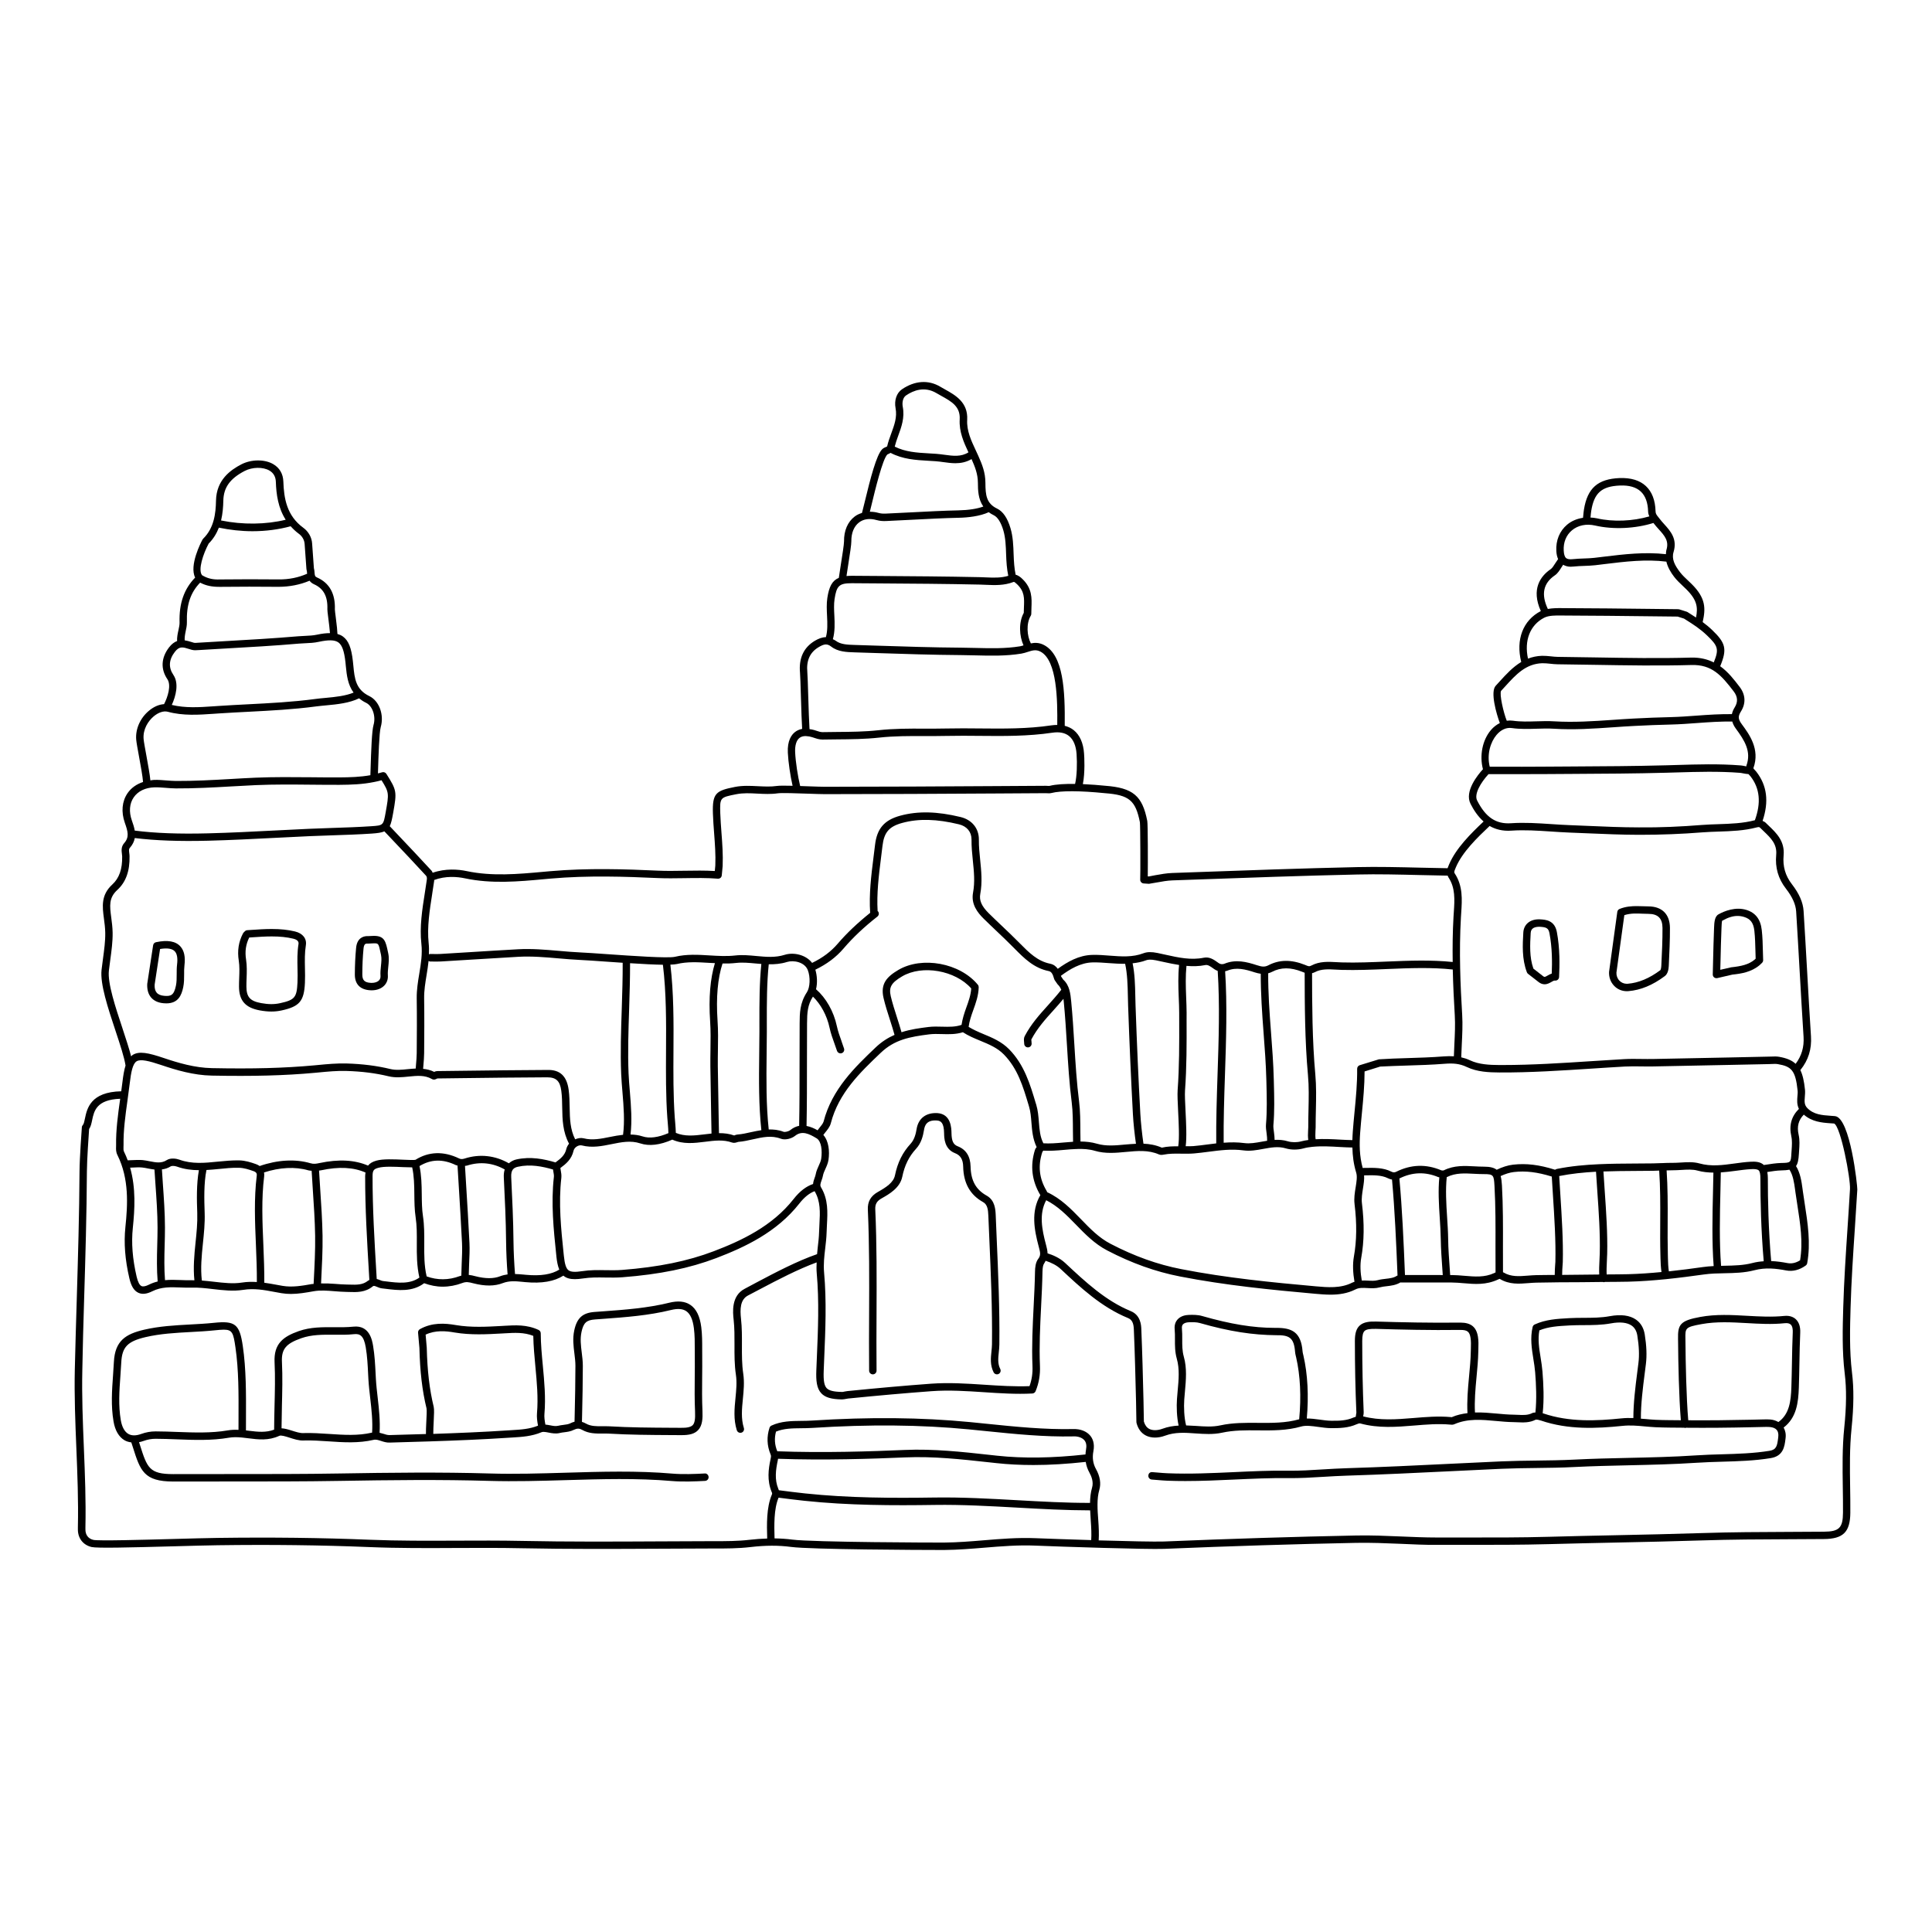 <?xml version="1.0" encoding="UTF-8"?>
<!-- Uploaded to: ICON Repo, www.svgrepo.com, Generator: ICON Repo Mixer Tools -->
<svg fill="#000000" width="800px" height="800px" version="1.1" viewBox="144 144 512 512" xmlns="http://www.w3.org/2000/svg">
 <g>
  <path d="m408.69 502.37c0.074-0.688 0.145-1.383 0.152-2.07 0.105-9.434-0.312-18.996-0.715-28.246l-0.25-5.969c-0.066-1.488-0.168-3.981-2.391-5.223-2.871-1.602-4.188-3.984-4.273-7.723-0.055-2.695-1.203-4.504-3.41-5.363-1.168-0.453-1.613-1.398-1.648-3.481-0.02-1.25-0.082-5.059-3.723-5.309-2.965-0.164-5.043 1.328-5.519 4.203-0.199 1.234-0.566 2.797-1.594 3.922-2.125 2.301-3.441 4.961-4.141 8.355-0.402 1.945-2.352 3.188-4.484 4.387-1.941 1.082-2.801 2.586-2.707 4.731 0.418 9.184 0.375 18.535 0.336 27.578-0.023 5.027-0.047 10.055 0.004 15.082 0.004 0.539 0.445 0.977 0.984 0.977h0.012c0.543-0.004 0.977-0.453 0.973-0.992-0.051-5.019-0.027-10.035-0.004-15.055 0.039-9.07 0.082-18.449-0.336-27.676-0.062-1.391 0.414-2.211 1.707-2.93 1.926-1.086 4.836-2.723 5.449-5.711 0.621-3.035 1.785-5.387 3.656-7.418 1.387-1.504 1.848-3.43 2.094-4.934 0.188-1.184 0.66-2.762 3.441-2.559 1.102 0.078 1.852 0.68 1.891 3.379 0.02 1.25 0.066 4.18 2.902 5.281 1.453 0.566 2.117 1.668 2.156 3.57 0.098 4.406 1.832 7.477 5.285 9.402 1.164 0.652 1.316 2.012 1.383 3.586l0.254 5.973c0.406 9.219 0.82 18.754 0.711 28.129-0.008 0.629-0.078 1.258-0.141 1.887-0.18 1.703-0.391 3.637 0.574 5.527 0.172 0.344 0.52 0.539 0.879 0.539 0.148 0 0.305-0.035 0.445-0.105 0.484-0.242 0.676-0.84 0.43-1.324-0.707-1.367-0.551-2.852-0.383-4.422z"/>
  <path d="m548.94 402.07 2.856 2.219c0.484 0.367 1.004 0.555 1.543 0.555 0.734 0 1.34-0.352 1.824-0.629 0.305-0.176 0.613-0.359 0.863-0.359h0.008c0.293 0.039 0.562-0.031 0.777-0.207 0.211-0.176 0.348-0.438 0.363-0.715 0.156-3.266 0.234-7.578-0.594-11.957-0.594-3.125-3.004-3.262-4.445-3.34l-0.34-0.008c-2.375 0-3.981 1.375-4.102 3.496-0.184 3.277-0.398 6.992 0.941 10.52 0.047 0.164 0.164 0.312 0.305 0.426zm0.707-10.836c0.074-1.344 1.18-1.633 2.332-1.633h0.039c1.785 0.098 2.352 0.344 2.613 1.742 0.723 3.816 0.723 7.625 0.598 10.66-0.406 0.125-0.754 0.332-1.066 0.508-0.309 0.176-0.629 0.367-0.836 0.367-0.039 0-0.148 0-0.344-0.145l-2.621-2.043c-1.074-3.066-0.891-6.312-0.715-9.457z"/>
  <path d="m598.88 403.23c0.074 0 0.145-0.008 0.219-0.023l3.996-0.926c2.316-0.238 4.977-0.645 7.207-2.496l0.645-0.613c0.203-0.195 0.316-0.469 0.305-0.746-0.031-0.754-0.047-1.512-0.066-2.266-0.043-1.871-0.086-3.801-0.305-5.707-0.316-2.836-1.656-4.582-4.106-5.328-2.848-0.855-5.773 0.289-7.363 1.188-1.047 0.578-1.113 2.223-1.168 3.574-0.121 2.973-0.191 5.949-0.262 8.926l-0.082 3.422c-0.008 0.305 0.125 0.594 0.363 0.789 0.172 0.133 0.391 0.207 0.617 0.207zm1.07-4.383c0.07-2.965 0.137-5.93 0.262-8.922 0.02-0.465 0.07-1.699 0.16-1.906 1.574-0.891 2.844-1.285 4.094-1.285 0.582 0 1.152 0.086 1.734 0.266 1.703 0.52 2.492 1.582 2.723 3.664 0.199 1.82 0.242 3.707 0.289 5.535 0.016 0.617 0.031 1.234 0.051 1.855l-0.273 0.262c-1.586 1.312-3.512 1.738-6.219 2.031l-2.879 0.66z"/>
  <path d="m575.13 406.68c0.137 0 0.281-0.004 0.422-0.02 3.254-0.273 6.41-1.574 9.645-3.988 0.824-0.605 1.004-1.887 1.039-2.598l0.02-0.391c0.152-3.199 0.312-6.512 0.297-9.781-0.02-3.606-2.09-5.68-5.688-5.699-0.461-0.004-0.93-0.02-1.395-0.035-0.574-0.02-1.141-0.039-1.711-0.039-1.262 0-2.922 0.082-4.555 0.754-0.328 0.133-0.555 0.43-0.602 0.777l-2.184 15.898c-0.07 1.398 0.398 2.703 1.32 3.672 0.875 0.938 2.082 1.449 3.391 1.449zm-0.664-20.156c1.766-0.566 3.379-0.434 4.93-0.383 0.484 0.016 0.965 0.035 1.453 0.039 2.535 0.012 3.719 1.199 3.731 3.738 0.016 3.219-0.141 6.504-0.297 9.68l-0.02 0.387c-0.027 0.621-0.184 1.043-0.242 1.109-2.934 2.188-5.758 3.367-8.637 3.609l-0.254 0.012c-0.758 0-1.465-0.297-1.973-0.832-0.547-0.574-0.824-1.363-0.785-2.133z"/>
  <path d="m164.64 548.66v0.621c-0.02 2.367 1.371 4.16 3.625 4.695 1.473 0.336 9.66 0.141 21.988-0.195 4.449-0.121 8.621-0.238 11.441-0.277 14.199-0.195 27.32-0.035 40.102 0.484 7.731 0.32 15.578 0.285 23.176 0.242 5.672-0.027 11.555-0.051 17.332 0.07 12.148 0.246 24.492 0.188 36.43 0.125 4.414-0.023 8.824-0.047 13.242-0.055h1.242c3.152 0 6.414 0 9.613-0.375 4.027-0.473 7.469-0.484 10.844-0.039 5.184 0.684 34.195 0.805 39.75 0.805h0.855c3.547-0.027 7.133-0.324 10.594-0.609 4.398-0.363 8.934-0.734 13.379-0.551 6.832 0.285 29.852 1.043 34.246 0.863 17.582-0.734 34.699-1.266 50.895-1.59 3.871-0.074 7.836 0.09 11.668 0.25 3.211 0.137 6.574 0.32 9.816 0.277h6.965c7.484 0.008 15.191 0.016 22.797-0.191 5.812-0.164 11.621-0.285 17.438-0.41 7.68-0.16 15.363-0.324 23.043-0.574 7.644-0.25 15.43-0.285 22.953-0.312 3.094-0.012 6.184-0.023 9.277-0.051 5.137-0.035 6.969-1.863 7.004-6.988 0.016-2.269-0.016-4.543-0.051-6.809-0.078-5.113-0.152-10.398 0.379-15.543 0.598-5.844 0.637-10.531 0.117-14.758-0.711-5.867-0.535-11.918-0.379-17.254 0.203-6.984 0.676-14.082 1.133-20.949 0.227-3.445 0.457-6.887 0.656-10.332 0.047-0.816-1.855-19.074-5.93-19.445l-1.125-0.086c-2.32-0.164-4.512-0.32-6.203-2.055-0.793-0.82-0.762-1.668-0.652-2.992 0.051-0.586 0.102-1.195 0.043-1.836-0.234-2.293-0.613-3.988-1.246-5.258 0.016-0.016 0.047-0.008 0.062-0.027 2.082-2.598 2.992-5.508 2.769-8.902-0.375-5.789-0.699-11.582-1.027-17.383-0.301-5.273-0.598-10.547-0.93-15.824-0.141-2.266-1.16-4.594-3.113-7.117-1.73-2.234-2.445-4.723-2.18-7.598 0.348-3.781-1.922-5.949-3.922-7.859l-0.859-0.832c-0.246-0.242-0.531-0.332-0.797-0.465 1.719-5.102 1.195-9.379-1.656-13.035-0.129-0.168-0.289-0.332-0.441-0.492-0.121-0.121-0.328-0.332-0.332-0.469 1.816-5.004-1.125-8.984-3.07-11.621-1.004-1.359-1.051-2.086-0.227-3.398 1.34-2.133 1.219-4.434-0.336-6.481-1.473-1.938-3.055-3.984-5.168-5.496 1.875-4.535 1.469-6.141-2.109-9.578-0.855-0.824-1.691-1.5-2.535-2.121 0.805-3.574 0.879-6.332-2.934-10.102-0.32-0.32-0.648-0.629-0.98-0.938-0.754-0.711-1.477-1.391-2.059-2.144-1.453-1.891-2.305-3.535-1.734-5.41 1.039-3.449-0.836-5.527-2.488-7.356-0.418-0.465-0.84-0.93-1.203-1.414l-0.344-0.438c-0.492-0.609-0.73-0.93-0.742-1.551-0.082-2.93-0.945-5.18-2.566-6.695-1.637-1.527-3.953-2.215-6.945-2.121-5.805 0.242-8.551 2.668-9.469 8.363-0.07 0.418-0.129 1.043-0.188 1.645-0.02 0.195-0.039 0.344-0.059 0.527-1.562 0.23-3.027 0.82-4.207 1.816-2 1.684-3.016 4.164-2.863 6.981 0.047 0.875 0.215 1.559 0.473 2.141-0.246 0.336-0.492 0.695-0.719 1.062-0.391 0.621-0.832 1.332-1.215 1.586-2.738 1.863-5.269 5.305-2.644 11.133-0.012 0.004-0.023 0.004-0.031 0.012-4.723 2.453-6.644 7.574-5.164 13.477-2.199 1.316-3.969 3.231-5.688 5.129l-1.078 1.18c-1.488 1.598 0.184 7.438 1.098 9.875-0.867 0.434-1.68 1.043-2.387 1.883-2.254 2.676-3.027 6.758-2.09 10.352-1.352 1.477-4.977 5.887-3.281 9.184 0.781 1.535 1.879 3.281 3.453 4.672-3.367 3.188-7.289 7.039-9.133 11.348l-0.102 0.242c-0.105 0.242-0.215 0.512-0.312 0.793-2.379-0.035-4.781-0.09-7.207-0.148-5.531-0.133-11.25-0.273-16.738-0.148-14.582 0.324-29.406 0.855-43.734 1.371l-5.293 0.188c-1.516 0.055-3.016 0.328-4.465 0.586-0.66 0.117-1.32 0.238-1.738 0.332l-0.277-0.023c0.039-3.324 0.039-13.793-0.129-14.672-1.309-6.691-3.769-8.785-11.168-9.344-1.586-0.16-3.707-0.336-5.906-0.434 0.617-3.082 0.383-7.234 0.316-8.129-0.184-2.742-1.129-4.875-2.727-6.164-0.695-0.559-1.5-0.93-2.391-1.156 0.098-9.41-0.336-18.645-5.449-21.387-1.328-0.703-2.496-0.668-3.531-0.453-1.02-1.965-1.281-5.242-0.023-7.332 0.094-0.152 0.141-0.332 0.141-0.512-0.004-0.57 0.02-1.117 0.043-1.652 0.098-2.492 0.203-5.07-2.394-7.574-0.414-0.402-1.039-0.953-1.793-1.125-0.367-1.707-0.473-3.496-0.539-5.391-0.078-2.301-0.156-4.684-0.828-6.941-0.797-2.695-1.988-4.441-3.539-5.191-2.871-1.375-3.094-3.598-3.109-6.832-0.008-2.727-0.852-4.836-1.871-7.125-0.227-0.5-0.461-1-0.695-1.508-1.195-2.547-2.434-5.18-2.262-8.078 0.254-4.633-3.148-6.531-5.883-8.051-0.422-0.234-0.844-0.469-1.242-0.707-3.152-1.879-6.762-1.633-10.16 0.676-1.434 0.977-2.094 2.957-1.691 5.039 0.441 2.328-0.328 4.426-1.141 6.641-0.402 1.094-0.82 2.227-1.098 3.457-0.039 0.043-0.234 0.121-0.352 0.168-0.285 0.117-0.641 0.27-0.953 0.574-1.527 1.504-3.098 7.602-4.707 14.258-0.273 1.129-0.484 1.996-0.656 2.633-0.695 0.215-1.359 0.508-1.941 0.957-1.852 1.41-2.852 3.742-2.816 6.582 0.012 0.73-0.5 3.981-0.875 6.348-0.211 1.332-0.402 2.547-0.504 3.316-1.762 0.738-2.59 2.328-3.047 5.34-0.234 1.555-0.148 3.199-0.07 4.793 0.098 2 0.164 3.891-0.312 5.586-1.031 0.012-1.996 0.414-2.902 0.949-2.992 1.773-4.316 4.637-3.953 8.508 0.07 0.73 0.148 3.406 0.234 6.238 0.117 3.914 0.219 6.961 0.332 8.613-0.828 0.152-1.441 0.484-1.883 0.824-0.957 0.742-2.066 2.297-1.91 5.481 0.121 2.527 0.648 6.09 1.258 8.773-1.988-0.047-3.488-0.051-4.164 0.047-1.641 0.234-3.289 0.148-5.027 0.062-1.977-0.098-4.027-0.211-6.106 0.199-5.019 0.988-5.988 1.648-5.816 7.035 0.059 1.742 0.188 3.488 0.32 5.227 0.215 2.824 0.434 5.746 0.316 8.562l-0.137 1.457c-2.57-0.16-5.367-0.117-8.082-0.074-2.445 0.039-4.754 0.078-6.914-0.023-8.621-0.395-18.648-0.734-28.609 0.141l-1.828 0.164c-6.672 0.605-13.566 1.242-20.34-0.191-2.234-0.477-5.582-0.738-8.996 0.441-0.102-0.18-0.152-0.391-0.301-0.551-2.844-3.098-6.055-6.492-9.09-9.691l-1.98-2.094c0.383-0.793 0.617-1.902 0.906-3.539 1.008-5.656 0.957-5.945-1.801-10.332-0.242-0.387-0.73-0.551-1.145-0.41-0.359 0.121-0.73 0.184-1.09 0.289 0.008-0.312 0.02-0.609 0.031-0.98 0.094-3.203 0.297-9.867 0.703-11.273 0.953-3.269-0.398-6.961-3.012-8.227-3.629-1.75-3.914-4.676-4.242-8.062l-0.117-1.145c-0.402-3.617-1.172-5.531-2.668-6.606-0.418-0.305-0.902-0.508-1.43-0.66-0.023-0.852-0.156-2.148-0.441-4.367-0.129-1.016-0.242-1.863-0.242-2.125 0.152-4.172-1.438-7.027-4.727-8.48-0.559-0.246-0.598-0.5-0.66-1.332-0.027-0.355-0.059-0.75-0.172-1.152l-0.469-6.523c-0.098-1.621-0.977-3.18-2.34-4.164-4.383-3.195-5.133-7.777-5.285-12.254-0.07-2.031-0.996-3.625-2.68-4.606-2.281-1.336-5.848-1.301-8.477 0.07-2.82 1.477-6.59 4.082-6.691 9.613-0.062 3.394-0.512 7.246-3.394 10.066-0.07 0.07-0.129 0.148-0.176 0.23-0.406 0.742-3.574 6.844-1.957 10.082-2.93 3.019-4.285 6.809-4.129 11.922 0.016 0.574-0.137 1.281-0.301 2.031-0.199 0.902-0.41 1.895-0.355 2.867-0.707 0.266-1.422 0.762-2.125 1.672-2.113 2.738-2.277 5.734-0.457 8.426 1.09 1.605 0.121 4.719-0.871 6.625-1.316 0.082-2.703 0.66-3.973 1.723-2.352 1.934-3.652 4.891-3.406 7.703 0.07 0.805 0.379 2.465 0.73 4.387 0.422 2.297 0.973 5.309 1.082 6.816-1.699 0.566-3.125 1.539-4.094 2.949-1.496 2.176-1.75 4.977-0.73 7.879 0.812 2.297 1.23 3.789-0.176 5.371-0.848 0.961-0.703 2.062-0.598 2.871 0.027 0.215 0.059 0.434 0.062 0.645 0.066 3.348-0.781 5.777-2.594 7.434-3.062 2.805-2.664 5.852-2.234 9.078 0.156 1.18 0.32 2.406 0.344 3.727 0.039 2.199-0.289 4.594-0.602 6.902-0.133 0.984-0.27 1.961-0.375 2.918-0.418 3.758 1.676 10.066 3.699 16.164 1.203 3.621 2.328 7.027 2.656 9.207-0.379 1.18-0.621 2.66-0.84 4.527-0.086 0.762-0.199 1.531-0.305 2.293-8.113 0.172-9.066 4.551-9.613 7.215-0.141 0.684-0.305 1.465-0.535 1.691-0.168 0.172-0.27 0.395-0.285 0.629-0.027 0.332-0.602 8.172-0.617 11.676-0.062 11.359-0.41 22.902-0.738 34.07-0.184 6.141-0.371 12.277-0.512 18.414-0.156 6.981 0.129 14.062 0.41 20.914 0.277 6.828 0.562 13.891 0.406 20.848zm268.54 3.481c-6.086-0.18-11.938-0.391-14.844-0.508-4.57-0.184-9.168 0.188-13.625 0.559-3.43 0.285-6.969 0.574-10.449 0.602-1.578 0.027-34.945-0.074-40.324-0.785-1.531-0.199-3.078-0.297-4.676-0.32-0.094-3.461-0.207-7.75 1.066-10.793 2.227 0.289 4.684 0.602 6.844 0.828 11.695 1.238 23.539 1.262 34.59 1.098 7.094-0.109 14.598 0.312 21.82 0.711 6.371 0.359 12.949 0.719 19.32 0.727 0.039 0.934 0.094 1.871 0.164 2.793 0.133 1.828 0.215 3.523 0.113 5.09zm0.23-13.902c-0.379 1.281-0.516 2.648-0.543 4.043-6.262 0.016-12.852-0.355-19.188-0.707-7.25-0.406-14.762-0.824-21.961-0.715-11 0.164-22.77 0.141-34.352-1.086-2.195-0.23-4.703-0.551-6.957-0.844-0.055-0.152-0.113-0.297-0.168-0.426-0.996-2.445-0.664-4.965-0.121-7.484 0.031-0.141 0.035-0.293 0.062-0.43 12.211 0.445 25.016 0.008 33.688-0.363 7.473-0.324 14.965 0.504 22.211 1.301l1.98 0.215c3.09 0.34 6.367 0.504 9.824 0.504 4.34 0 8.984-0.293 13.844-0.824 0.152 0.984 0.473 1.93 0.969 2.82 0.562 1.004 1.148 2.516 0.711 3.996zm-83.758-14.848c2.066-0.848 4.324-0.871 6.707-0.895 0.957-0.008 1.914-0.02 2.871-0.082 15.211-0.977 28.816-0.848 41.574 0.391l4.555 0.457c7.535 0.77 15.324 1.566 23.086 1.398 1.266-0.07 2.363 0.355 2.93 1.027 0.496 0.586 0.637 1.438 0.426 2.531-0.082 0.418-0.109 0.824-0.137 1.227-8.641 0.961-16.52 1.078-23.387 0.332l-1.98-0.215c-7.32-0.809-14.906-1.641-22.512-1.312-8.691 0.379-21.574 0.816-33.797 0.352-0.703-1.711-0.816-3.461-0.336-5.211zm215.87-242.49c0.055-0.555 0.105-1.129 0.172-1.516 0.766-4.754 2.758-6.516 7.609-6.715 2.445-0.098 4.285 0.434 5.519 1.59 1.227 1.145 1.883 2.934 1.945 5.309 0.016 0.523 0.164 0.906 0.32 1.281-4.367 1.27-9.566 1.508-13.914 0.508-0.566-0.129-1.121-0.168-1.676-0.203 0.004-0.098 0.016-0.16 0.023-0.254zm-4.961 3.656c1.602-1.355 3.844-1.82 6.168-1.281 4.824 1.109 10.656 0.82 15.445-0.684l0.074 0.094c0.402 0.531 0.859 1.043 1.316 1.551 1.555 1.723 2.781 3.086 2.062 5.473-0.117 0.402-0.102 0.77-0.141 1.152-5.566-0.629-11.094 0.012-16.453 0.668l-2.535 0.305c-0.918 0.105-1.844 0.137-2.766 0.168-0.977 0.035-1.953 0.074-2.918 0.18-0.859 0.094-1.449-0.004-1.781-0.289-0.371-0.316-0.574-0.957-0.629-1.969-0.125-2.184 0.645-4.086 2.156-5.367zm-4.484 11.895c0.727-0.488 1.258-1.348 1.777-2.172 0.129-0.207 0.266-0.418 0.398-0.613 0.551 0.316 1.18 0.52 1.984 0.52 0.25 0 0.52-0.016 0.801-0.047 0.918-0.105 1.848-0.137 2.769-0.168 0.977-0.035 1.949-0.074 2.922-0.18l2.543-0.309c5.348-0.652 10.879-1.328 16.332-0.645 0.359 1.508 1.172 2.871 2.082 4.051 0.684 0.887 1.492 1.645 2.273 2.383 0.316 0.297 0.633 0.594 0.941 0.902 2.894 2.867 3.086 4.824 2.566 7.477-0.547-0.359-1.098-0.711-1.66-1.066l-0.586-0.375c-0.074-0.043-0.148-0.082-0.23-0.105l-1.945-0.613c-0.09-0.027-0.188-0.043-0.285-0.047l-7.519-0.086c-7.512-0.086-15.02-0.172-22.535-0.195l-0.746-0.008c-1.215-0.012-2.531-0.004-3.766 0.223-1.824-3.875-1.23-6.809 1.883-8.926zm-2.875 11.262c1.242-0.641 3.016-0.617 4.738-0.598l0.762 0.008c7.508 0.023 15.008 0.109 22.52 0.195l7.371 0.082 1.684 0.531 0.484 0.309c1.941 1.223 3.769 2.379 5.629 4.164 2.902 2.785 3.215 3.629 1.773 7.141-1.645-0.82-3.574-1.328-5.969-1.277-8.516 0.242-17.191 0.094-25.594-0.047-3.258-0.055-6.523-0.109-9.785-0.145-0.594-0.004-1.191-0.074-1.785-0.137-0.789-0.082-1.57-0.156-2.367-0.145-1.391 0.039-2.613 0.32-3.731 0.75-1.039-4.793 0.523-8.887 4.269-10.832zm-11.402 19.375 1.098-1.195c2.805-3.09 5.457-6.008 9.824-6.133 0.699-0.008 1.398 0.059 2.098 0.133 0.656 0.074 1.32 0.141 1.977 0.148 3.258 0.035 6.519 0.09 9.777 0.145 8.418 0.141 17.117 0.293 25.676 0.047 5.383-0.152 7.918 2.684 11.215 7.016 1.066 1.402 1.145 2.785 0.234 4.238-0.391 0.617-0.598 1.195-0.727 1.762-3.047-0.035-6.199 0.164-9.277 0.395-2.281 0.164-4.641 0.344-6.852 0.395-3.254 0.07-6.582 0.207-9.848 0.379-1.891 0.094-3.777 0.227-5.668 0.359-5.055 0.348-10.273 0.699-15.398 0.383-1.609-0.102-3.223-0.055-4.781-0.004-2.051 0.062-4.156 0.133-6.234-0.164-0.539-0.074-1.074-0.07-1.609 0.008-0.867-2.144-1.984-7.059-1.504-7.91zm-1.215 11.684c1.164-1.387 2.617-2.039 4.051-1.832 2.25 0.32 4.449 0.242 6.574 0.18 1.578-0.051 3.074-0.094 4.598 0 5.258 0.34 10.547-0.027 15.656-0.383 1.883-0.129 3.758-0.262 5.637-0.355 3.25-0.164 6.555-0.309 9.789-0.375 2.266-0.055 4.652-0.23 6.953-0.402 3.074-0.227 6.231-0.438 9.223-0.391 0.184 0.605 0.465 1.223 0.953 1.883 2.332 3.156 4.148 6.074 2.805 9.773-0.031 0.082-0.016 0.148-0.035 0.227-0.141-0.027-0.281-0.051-0.414-0.078-0.406-0.082-0.789-0.156-1.094-0.176-5.688-0.453-11.438-0.281-17.012-0.109l-2.703 0.078c-8.285 0.223-16.719 0.27-24.879 0.312l-8.301 0.051c-3.371 0.027-6.742 0.023-10.035 0.012l-3.555-0.004c-0.828-3.356 0.258-6.594 1.789-8.41zm-5.129 17.371c-0.859-1.668 0.922-4.723 3.019-6.992l3.859 0.004c3.309 0.012 6.684 0.012 10.055-0.012l8.297-0.051c8.168-0.043 16.617-0.086 24.922-0.312l2.707-0.078c5.523-0.164 11.23-0.332 16.809 0.105 0.242 0.016 0.539 0.082 0.852 0.145 0.461 0.094 0.93 0.164 1.387 0.191 0.082 0.09 0.168 0.188 0.238 0.262 0.098 0.102 0.203 0.203 0.293 0.32 2.492 3.191 2.844 7.019 1.168 11.645-0.008 0.004-0.016 0-0.023 0-3.109 0.824-6.414 0.934-9.609 1.043-1.48 0.047-2.957 0.098-4.43 0.211-5.418 0.434-10.957 0.695-16.68 0.641-4.488-0.004-9.062-0.199-13.484-0.395-1.602-0.07-3.207-0.137-4.812-0.199-1.633-0.059-3.269-0.168-4.91-0.277-3.504-0.23-7.125-0.477-10.691-0.227-3.984 0.266-6.715-1.582-8.965-6.023zm-5.734 17.949 0.109-0.266c1.73-4.051 5.648-7.832 8.934-10.938 1.535 0.887 3.43 1.406 5.793 1.238 3.43-0.238 6.988 0 10.418 0.227 1.656 0.109 3.312 0.219 4.965 0.285 1.602 0.059 3.203 0.129 4.805 0.195 4.445 0.188 9.035 0.391 13.566 0.395h0.297c5.602 0 11.164-0.215 16.539-0.648 1.441-0.109 2.891-0.16 4.34-0.207 3.305-0.109 6.723-0.223 10.047-1.105 0.668-0.164 0.742-0.078 0.969 0.145 0.293 0.289 0.586 0.574 0.887 0.855 1.922 1.84 3.578 3.426 3.32 6.258-0.316 3.394 0.531 6.328 2.586 8.98 1.703 2.195 2.586 4.168 2.703 6.031 0.332 5.266 0.629 10.535 0.926 15.812 0.332 5.797 0.656 11.598 1.035 17.395 0.172 2.762-0.516 5.055-2.098 7.176-1.023-0.949-2.41-1.516-4.371-1.859-0.703-0.125-1.395-0.094-2.066-0.062l-10.879 0.234c-6.812 0.141-13.633 0.285-20.449 0.41-1.047 0.02-2.094 0.004-3.141-0.008-1.504-0.02-2.996-0.043-4.484 0.039-2.918 0.164-5.828 0.355-8.75 0.543-7.715 0.504-15.684 1.023-23.555 1.023h-0.852c-2.504-0.012-5.371-0.121-7.762-1.254-0.793-0.379-1.555-0.609-2.312-0.785 0.031-1.137 0.086-2.273 0.145-3.418 0.125-2.57 0.262-5.231 0.105-7.856-0.461-7.621-0.863-16.645-0.332-25.824l0.078-1.238c0.23-3.484 0.473-7.086-1.738-10.43-0.066-0.094-0.09-0.191-0.098-0.301 0-0.012 0.012-0.02 0.012-0.031s-0.016-0.02-0.016-0.035c0.008-0.195 0.098-0.465 0.324-0.977zm89 71.082c0.25 1.102 0.16 2.391 0.074 3.637l-0.055 0.816c-0.145 2.523-0.145 2.523-2.816 2.578-1.234 0.031-2.738 0.266-4.066 0.473l-0.418 0.062c-0.914-0.879-2.266-0.934-3.449-0.871-1.477 0.074-2.941 0.277-4.356 0.473-3.176 0.434-6.176 0.84-9.262-0.02-1.605-0.449-3.297-0.344-4.945-0.238-0.75 0.047-1.539 0.09-2.242 0.086-0.895-0.012-1.742 0.023-2.613 0.062 0 0-0.004-0.004-0.008-0.004-0.004 0-0.004 0.004-0.008 0.004-0.164 0.004-0.336 0.004-0.504 0.012-0.652 0.027-1.309 0.055-1.957 0.066-1.691 0.027-3.383 0.035-5.074 0.039-3.023 0.012-6.094 0.039-9.172 0.176-0.008 0-0.016-0.008-0.023-0.008-0.008 0-0.012 0.008-0.02 0.008-3.734 0.164-7.481 0.5-11.195 1.25-0.082 0.016-0.164 0.047-0.242 0.082l-0.273 0.137c-4.199-1.332-7.637-1.738-11.117-1.344-1.426 0.16-2.883 0.648-4.344 1.348-0.695-0.543-1.742-0.82-3.394-0.82h-0.082c-0.797 0-1.594-0.043-2.394-0.086-2.668-0.141-5.418-0.297-8.141 1.055-0.117 0.059-0.5 0.074-0.727-0.023-3.988-1.676-7.977-1.543-11.883 0.402-0.469 0.23-0.812 0.215-1.34-0.047-2.074-1.059-4.594-1.012-6.801-0.969-0.262 0.004-0.508 0.004-0.758 0.008-0.855-3.195-0.902-6.133-0.652-9.477 0.125-1.707 0.293-3.418 0.457-5.125 0.348-3.582 0.699-7.277 0.703-10.973l4.125-1.289c2.336-0.125 4.672-0.195 7.008-0.27 3.301-0.102 6.723-0.203 10.086-0.473 2.164-0.164 3.918-0.082 5.871 0.855 2.75 1.312 5.879 1.434 8.602 1.449 8.172 0.047 16.516-0.504 24.543-1.027 2.91-0.188 5.816-0.383 8.727-0.543 1.445-0.074 2.894-0.055 4.344-0.035 1.07 0.016 2.152 0.031 3.203 0.008 6.812-0.129 13.633-0.273 20.449-0.41l10.227-0.211 0.707-0.027c0.578-0.027 1.133-0.055 1.633 0.035 3.559 0.617 4.676 1.613 5.231 7.008 0.051 0.484 0 0.98-0.043 1.473-0.082 1.012-0.188 2.211 0.391 3.383-1.988 1.973-2.672 4.356-2.004 7.305zm1.082 14.754c0.156 1.109 0.332 2.215 0.5 3.32 0.793 5.09 1.539 9.902 0.738 14.742-1.102 0.699-2.223 0.945-3.32 0.742-1.391-0.262-2.836-0.48-4.344-0.535-0.727-8.348-0.887-16.465-0.879-21.871 0-0.57-0.035-1.164-0.145-1.734 1.223-0.188 2.562-0.395 3.617-0.418 0.93-0.02 1.668-0.074 2.262-0.191 0.938 1.449 1.238 3.461 1.484 5.289zm-8.398 18.32c-0.977 0.066-1.969 0.191-3 0.465-2.387 0.625-4.832 0.672-7.426 0.723-0.285 0.004-0.578 0.02-0.875 0.027-0.492-6.18-0.332-13.473-0.172-19.973 0.039-1.652 0.074-3.238 0.098-4.789 1.305-0.09 2.594-0.238 3.859-0.414 1.383-0.188 2.801-0.383 4.191-0.457 1.055-0.055 1.699 0.051 1.992 0.332 0.309 0.293 0.453 0.996 0.449 2.16 0 5.422 0.152 13.547 0.883 21.926zm-13.266 1.273c-0.965 0.051-1.941 0.129-2.914 0.27-2.781 0.395-5.82 0.797-8.961 1.129-0.168-1.09-0.23-2.359-0.246-3.473l-0.02-0.918c-0.082-2.922-0.066-5.926-0.051-8.953 0.027-4.449 0.02-9.016-0.277-13.406 0.492-0.012 0.98-0.039 1.492-0.035 0.809 0 1.594-0.039 2.394-0.09 1.539-0.094 2.996-0.188 4.285 0.168 1.434 0.402 2.844 0.52 4.227 0.539-0.027 1.523-0.062 3.07-0.098 4.691-0.16 6.512-0.316 13.816 0.168 20.078zm-28.875-19.953c-0.121-1.738-0.23-3.441-0.336-5.117 2.715-0.098 5.43-0.129 8.102-0.141 1.699-0.004 3.402-0.012 5.102-0.039 0.523-0.008 1.047-0.031 1.57-0.055 0.297 4.344 0.301 8.906 0.273 13.344-0.016 3.051-0.035 6.082 0.051 9.023l0.02 0.898c0.02 1.133 0.09 2.426 0.266 3.621-2.906 0.277-5.875 0.496-8.855 0.574-1.895 0.047-3.785 0.043-5.676 0.062-0.043-0.707-0.035-2.098 0.109-4.812l0.031-0.648c0.133-5.359-0.27-11.129-0.656-16.711zm-1.453 22.191c-1.602 0.012-3.207 0.043-4.812 0.051-1.672 0.004-3.344 0.039-5.012 0.051 0-0.875 0.051-1.82 0.109-2.531 0.031-0.387 0.055-0.688 0.059-0.867 0.141-5.637-0.27-11.992-0.664-18.145-0.102-1.602-0.199-3.148-0.285-4.656 3.211-0.637 6.484-0.969 9.754-1.145 0.102 1.695 0.219 3.418 0.344 5.184 0.387 5.535 0.785 11.258 0.648 16.52l-0.027 0.594c-0.133 2.512-0.164 4.004-0.113 4.945zm-11.621-3.348c-0.004 0.156-0.027 0.422-0.055 0.754-0.059 0.746-0.113 1.75-0.113 2.707-1.637 0.016-3.277 0.012-4.922 0.051-0.734 0.016-1.473 0.074-2.207 0.133-2.297 0.184-4.461 0.355-6.434-0.836-0.055-0.031-0.098-0.031-0.152-0.059-0.016-2.227-0.016-4.477-0.012-6.738 0.02-5.367 0.035-10.918-0.266-16.277-0.059-0.98-0.152-1.789-0.348-2.477 1.195-0.547 2.379-0.945 3.527-1.07 3.086-0.371 6.231 0.027 10.027 1.199 0.086 1.5 0.184 3.039 0.289 4.637 0.395 6.117 0.805 12.434 0.664 17.977zm-15.855 2.793c-0.129 0.059-0.262 0.121-0.379 0.18-2.523 1.176-5.133 0.949-7.91 0.711-1.125-0.098-2.254-0.191-3.383-0.195h-0.352l-0.102-1.496c-0.188-2.621-0.406-5.59-0.43-7.961-0.023-1.938-0.152-3.934-0.285-5.945-0.227-3.527-0.445-7.164-0.09-10.566 0.031-0.016 0.07-0.004 0.098-0.02 2.238-1.113 4.629-0.984 7.152-0.848 0.836 0.043 1.668 0.086 2.5 0.086 0.035-0.004 0.082 0 0.133 0 2.519 0 2.606 0.293 2.766 3.121 0.301 5.297 0.285 10.82 0.266 16.156 0 2.273 0 4.531 0.016 6.777zm-14.797-14.582c0.129 1.98 0.254 3.941 0.281 5.84 0.031 2.434 0.242 5.434 0.434 8.082l0.094 1.355-10.016-0.008c-0.355-8.902-0.742-17.551-1.48-25.59 0.016-0.004 0.027-0.004 0.043-0.012 3.363-1.676 6.805-1.797 10.25-0.348 0.078 0.031 0.199 0.031 0.293 0.059-0.34 3.484-0.129 7.106 0.102 10.621zm-20.617-3.777c-0.148-1.238 0.07-2.59 0.281-3.898 0.191-1.207 0.375-2.367 0.297-3.465 0.141-0.004 0.273 0 0.414-0.004 2-0.051 4.231-0.082 5.867 0.75 0.301 0.148 0.68 0.297 1.117 0.371 0.723 7.977 1.109 16.574 1.461 25.43-0.051 0.023-0.098 0.016-0.148 0.051-0.852 0.574-1.887 0.691-2.984 0.816-0.707 0.082-1.414 0.164-2.098 0.352-0.816 0.227-1.699 0.18-2.652 0.125-0.512-0.027-1.051-0.043-1.59-0.023-0.379-2.09-0.473-4.223-0.152-5.973 0.793-4.391 0.852-9.145 0.188-14.531zm-1.953 0.242c0.637 5.188 0.578 9.75-0.176 13.941-0.359 1.969-0.25 4.348 0.156 6.664-0.215 0.074-0.43 0.133-0.641 0.242-3.027 1.539-6.519 1.227-9.594 0.957-11.504-1.027-23.734-2.227-35.648-4.555-6.332-1.23-12.48-3.438-18.781-6.723-3.051-1.59-5.367-3.981-7.816-6.512-2.609-2.691-5.309-5.477-8.945-7.152-0.047-0.121-0.098-0.242-0.16-0.348-1.957-3.262-2.352-6.625-1.125-10.336 0.07-0.082 0.156-0.188 0.242-0.328 1.805 0.094 3.641-0.031 5.418-0.199 1.16-0.109 2.293-0.199 3.41-0.238 0.023 0 0.039 0.023 0.062 0.023h0.031c0.027 0 0.043-0.027 0.07-0.031 1.602-0.047 3.168 0.039 4.695 0.492 2.734 0.805 5.519 0.547 8.211 0.293 3.066-0.289 5.965-0.555 8.742 0.656 0.219 0.094 0.445 0.125 0.66 0.125 0.199 0 0.391-0.027 0.559-0.059 1.523-0.309 3.059-0.285 4.688-0.262h0.004 0.016 0.008c1.109 0.012 2.246 0.035 3.391-0.062 1.262-0.109 2.519-0.273 3.766-0.434 3.164-0.41 6.148-0.805 9.328-0.371 1.77 0.242 3.516-0.078 5.203-0.391 2.082-0.383 4.043-0.742 6.019-0.141 1.391 0.414 3.109 0.422 4.625 0.012 0.777-0.215 1.602-0.348 2.453-0.434 0.012 0 0.02 0.008 0.031 0.008 0.023 0 0.039-0.012 0.062-0.012 2.269-0.223 4.738-0.086 7.156 0.059 1.152 0.07 2.234 0.109 3.305 0.137 0.051 2.199 0.309 4.352 1.012 6.676 0.312 1.027 0.086 2.394-0.145 3.84-0.238 1.449-0.48 2.945-0.293 4.461zm-83.723 11.188 0.086 0.324c0.363 1.348 0.52 2.09-0.172 2.984-0.742 0.957-0.855 2.391-0.871 3.387-0.055 3.094-0.211 6.188-0.367 9.277-0.254 5.156-0.527 10.488-0.305 15.77 0.082 1.883-0.172 3.633-0.789 5.328-3.945 0.145-8-0.113-11.926-0.375-4.633-0.309-9.426-0.617-14.184-0.273-6.789 0.5-14.031 1.141-22.152 1.957-0.227 0.02-0.473 0.07-0.723 0.117-0.273 0.059-0.574 0.141-0.758 0.105-2.148-0.035-3.383-0.344-4-0.992-0.66-0.695-0.895-2.035-0.793-4.617l0.141-3.484c0.316-7.406 0.637-15.066-0.039-22.543-0.199-2.207 0.051-4.34 0.297-6.406 0.16-1.383 0.332-2.805 0.371-4.258 0.016-0.684 0.055-1.371 0.09-2.051 0.176-3.269 0.363-6.648-1.566-9.863-0.312-0.52-0.168-0.988 0.137-1.844 0.152-0.422 0.301-0.848 0.371-1.266 0.098-0.574 0.371-1.164 0.652-1.789 0.336-0.738 0.68-1.504 0.812-2.371 0.344-2.309 0.062-5.023-1.363-6.617 0.141-0.18 0.254-0.355 0.41-0.543 0.652-0.797 1.332-1.617 1.566-2.543 2.078-8.043 7.742-13.445 13.219-18.668 3.68-3.512 7.66-4.25 12.887-4.91 1.074-0.133 2.18-0.105 3.352-0.07 1.812 0.055 3.68 0.102 5.547-0.484 1.477 0.957 3.082 1.621 4.641 2.266 2.312 0.957 4.496 1.859 6.223 3.629 3.668 3.746 5.074 8.465 6.566 13.465l0.113 0.387c0.398 1.336 0.508 2.734 0.625 4.219 0.168 2.117 0.344 4.301 1.379 6.473-0.137 0.164-0.336 0.395-0.445 0.738-1.312 4.164-0.848 8.16 1.414 11.973 0.004 0.008 0.012 0.02 0.012 0.027-2.555 4.332-1.598 9.242-0.457 13.543zm-126.65-20.16c-0.039-0.191-0.066-0.387-0.094-0.574 1.5-1.109 2.981-2.316 3.496-4.582 0.105-0.453 0.426-0.871 0.879-1.145 0.434-0.262 0.914-0.355 1.312-0.262 2.742 0.703 5.344 0.172 7.875-0.34 2.613-0.531 5.082-1.035 7.617-0.199 2.367 0.785 5.223 0.445 8.484-0.996 2.902 1.289 5.832 0.922 8.68 0.566 2.504-0.32 4.856-0.613 7.133 0.195 0.551 0.195 1.059 0.023 1.438-0.094 0.082-0.027 0.168-0.059 0.234-0.07 1.332-0.102 2.633-0.398 3.891-0.68 2.539-0.57 4.926-1.105 7.398-0.16 1.141 0.441 2.859-0.035 3.75-0.754 1.848-1.492 3.762-0.543 5.731 0.656 1.27 0.777 1.52 3.281 1.203 5.422-0.086 0.59-0.367 1.199-0.66 1.848-0.324 0.711-0.652 1.449-0.797 2.273-0.055 0.312-0.168 0.617-0.285 0.934-0.168 0.465-0.363 1.016-0.41 1.621-1.805 0.605-3.539 1.91-5.152 3.977-5.68 7.242-13.875 11.055-21.141 13.828-6.934 2.641-14.672 4.219-24.352 4.969-1.43 0.109-2.914 0.082-4.34 0.062-2.016-0.035-4.09-0.07-6.195 0.262-1.922 0.293-3.043 0.223-3.644-0.246-0.637-0.492-0.992-1.602-1.223-3.84l-0.043-0.402c-0.691-6.644-1.406-13.512-0.621-20.266 0.07-0.707-0.055-1.395-0.164-2.004zm16.016-25.586c0.07 1.629 0.211 3.309 0.355 5.016 0.316 3.758 0.613 7.629 0.148 11.188-1.168 0.125-2.32 0.336-3.453 0.566-2.41 0.488-4.688 0.953-6.996 0.363-0.715-0.184-1.504-0.043-2.242 0.27-1.316-2.602-1.418-5.418-1.461-8.398-0.027-1.555-0.051-3.16-0.266-4.738-0.492-3.602-2.273-5.375-5.746-5.246-7.547 0.031-15.098 0.125-22.648 0.219l-6.465 0.078c-0.281 0.008-0.52 0.094-0.777 0.211-0.977-0.492-1.957-0.703-2.934-0.805l0.078-0.945c0.09-1.059 0.184-2.117 0.195-3.176 0.039-4.848 0.07-9.711 0-14.566-0.031-2.062 0.301-4.055 0.645-6.168 0.203-1.227 0.398-2.477 0.531-3.75 0.125 0.059 0.234 0.16 0.387 0.16l0.887 0.012c0.68 0.004 1.355 0.02 2.019-0.02 2.684-0.16 5.363-0.328 8.047-0.492 4.172-0.262 8.336-0.52 12.508-0.75 3.512-0.191 7.09 0.117 10.543 0.418 1.934 0.164 3.867 0.336 5.809 0.422 1.594 0.074 4.121 0.25 6.981 0.453 1.484 0.102 2.891 0.199 4.258 0.293 0.016 3.918-0.109 8.062-0.242 12.094-0.195 5.769-0.391 11.754-0.16 17.293zm12.242 11.734c0.031 0.496 0.082 1.031 0.129 1.574 0.078 0.828 0.125 1.652 0.152 2.453-2.699 1.148-5.008 1.465-6.852 0.863-1.082-0.359-2.141-0.469-3.188-0.492 0.434-3.672 0.145-7.531-0.168-11.281-0.141-1.676-0.285-3.328-0.352-4.934-0.23-5.465-0.035-11.41 0.156-17.156 0.129-4.012 0.25-8.121 0.242-12.031 3.519 0.227 6.484 0.379 8.703 0.41 0.902 7.402 0.879 15.207 0.828 22.77-0.031 5.887-0.07 11.984 0.348 17.824zm11.336-25.617c0.172 2.508 0.129 5.09 0.09 7.59-0.02 1.457-0.043 2.918-0.027 4.367 0.051 4.297 0.137 8.957 0.223 13.465l0.082 4.332c-0.66 0.062-1.32 0.145-1.973 0.227-2.629 0.332-5.117 0.59-7.481-0.402-0.035-0.836-0.082-1.703-0.16-2.574-0.051-0.531-0.094-1.051-0.129-1.535-0.41-5.766-0.375-11.824-0.34-17.68 0.051-7.547 0.074-15.336-0.82-22.797 0.727-0.027 1.34-0.074 1.707-0.16 2.777-0.668 5.59-0.492 8.59-0.312 0.496 0.027 1.008 0.043 1.508 0.07-1.234 4.059-1.688 9.191-1.27 15.41zm13.062 2.777c0 1.984-0.027 4.004-0.055 6.043-0.082 6.652-0.141 13.512 0.57 20.043-0.902 0.137-1.789 0.312-2.668 0.508-1.242 0.281-2.426 0.547-3.602 0.637-0.254 0.016-0.496 0.094-0.703 0.164-0.098 0.031-0.246 0.082-0.164 0.113-1.371-0.492-2.734-0.645-4.098-0.637l-0.082-4.262c-0.082-4.504-0.172-9.156-0.223-13.449-0.016-1.438 0.008-2.879 0.027-4.316 0.043-2.539 0.082-5.164-0.098-7.754-0.418-6.231 0.047-11.305 1.32-15.176 1.18 0.02 2.379-0.008 3.57-0.145 1.699-0.195 3.41-0.031 5.215 0.137 0.496 0.047 0.996 0.086 1.5 0.129-0.508 4.902-0.52 10.469-0.512 15.445zm1.961-2.527c-0.008-4.965 0-10.523 0.512-15.352 1.57 0.023 3.18-0.09 4.828-0.609 1.75-0.543 4.684 0.012 5.519 2.148 0.719 1.84 0.609 4.582-0.238 5.871-1.891 2.883-1.906 5.609-1.922 8.242-0.027 3.449-0.023 6.926-0.023 10.414 0.004 5.516 0 11.203-0.109 16.746-0.766 0.148-1.559 0.492-2.34 1.121-0.477 0.383-1.449 0.59-1.801 0.453-1.352-0.516-2.644-0.641-3.918-0.609-0.699-6.422-0.637-13.238-0.559-19.84 0.027-2.047 0.055-4.074 0.055-6.066zm19.801 5.031c-0.488-1.348-0.945-2.621-1.234-3.973-0.84-3.941-2.898-7.516-5.527-9.797 0.418-1.699 0.285-3.644-0.18-5.18 3.031-1.465 5.5-3.297 7.496-5.637 2.457-2.883 5.473-5.723 8.949-8.441 0.426-0.336 0.504-0.953 0.168-1.383-0.031-0.035-0.082-0.031-0.109-0.062-0.273-4.656 0.297-9.363 0.875-13.922 0.137-1.113 0.281-2.223 0.41-3.336 0.422-3.625 1.75-5.172 5.285-6.129 4.328-1.168 9.094-1.043 14.996 0.387 2.098 0.508 3.34 2.023 3.32 4.043-0.023 1.887 0.164 3.769 0.352 5.59 0.301 2.918 0.574 5.672 0.051 8.473-0.57 3.074 1.195 5.289 2.797 6.875 1.148 1.137 2.328 2.25 3.5 3.367 1.473 1.398 2.949 2.797 4.371 4.246l0.387 0.387c2.488 2.512 5.059 5.106 8.98 5.902 0.699 0.141 1.07 0.676 1.469 2.117 0.027 0.102 0.074 0.195 0.129 0.285l0.781 1.121c0.461 0.426 0.742 0.914 0.973 1.434-1.152 1.461-2.344 2.801-3.504 4.09-2.293 2.539-4.461 4.934-6.18 8.18-0.289 0.543-0.227 1.133-0.176 1.605 0.016 0.141 0.031 0.281 0.031 0.414 0 0.543 0.441 0.984 0.984 0.984 0.543 0 0.984-0.441 0.984-0.984 0-0.195-0.02-0.41-0.043-0.617-0.02-0.172-0.047-0.438-0.043-0.48 1.609-3.031 3.691-5.336 5.898-7.781 0.867-0.957 1.742-1.961 2.621-3.008 0.035 0.301 0.07 0.59 0.098 0.914 0.367 3.734 0.594 7.551 0.824 11.246 0.309 5.035 0.625 10.246 1.277 15.359 0.293 2.281 0.305 5.07 0.316 7.762 0.008 0.91 0.02 1.75 0.035 2.598-0.898 0.055-1.781 0.125-2.66 0.211-1.824 0.172-3.539 0.297-5.207 0.195-0.879-1.703-1.031-3.602-1.191-5.613-0.117-1.52-0.242-3.09-0.703-4.625l-0.125-0.383c-1.492-5.008-3.035-10.188-7.043-14.281-2.012-2.059-4.488-3.082-6.875-4.07-1.379-0.57-2.668-1.156-3.871-1.879 0.188-1.48 0.668-2.906 1.207-4.398 0.691-1.91 1.406-3.887 1.461-6.117 0.004-0.234-0.074-0.465-0.223-0.648-4.742-5.777-14.809-7.641-21.094-3.914-3.051 1.805-4.769 3.676-3.902 7.406 0.422 1.84 1.082 3.898 1.723 5.883 0.434 1.348 0.844 2.656 1.191 3.906-1.723 0.754-3.418 1.812-5.027 3.348-5.406 5.16-11.543 11.012-13.766 19.602-0.125 0.5-0.688 1.18-1.18 1.781-0.156 0.191-0.273 0.371-0.418 0.559-0.812-0.469-1.82-0.949-2.926-1.152 0.109-5.562 0.113-11.254 0.109-16.77 0-3.484-0.004-6.957 0.023-10.402 0.016-2.859 0.141-4.91 1.562-7.109 2.074 2.019 3.707 4.981 4.41 8.262 0.316 1.48 0.82 2.879 1.309 4.227 0.223 0.621 0.449 1.242 0.656 1.879 0.133 0.414 0.52 0.676 0.934 0.676 0.098 0 0.203-0.016 0.309-0.047 0.516-0.168 0.797-0.723 0.625-1.238-0.211-0.648-0.441-1.293-0.672-1.934zm89.359-11.645c0.062 1.406 0.117 2.785 0.121 4.086l0.004 1.98c0.02 6.078 0.039 12.363-0.41 18.488-0.09 1.242 0.012 3.301 0.129 5.688 0.164 3.238 0.363 7.172 0.023 9.262-1.41-0.012-2.863 0.008-4.344 0.352-1.621-0.707-3.25-0.984-4.871-1.051-0.371-2.512-0.691-5.566-0.824-7.894-0.5-9.129-0.914-18.535-1.273-28.758-0.031-0.809-0.047-1.637-0.062-2.484-0.055-2.914-0.141-5.898-0.715-8.672 1.199-0.129 2.406-0.348 3.613-0.809 0.395-0.148 1.16-0.273 2.586 0.023 0.699 0.141 1.398 0.301 2.098 0.453 1.324 0.297 2.668 0.566 4.027 0.781-0.293 2.742-0.219 5.68-0.102 8.555zm-12.141 31.012c0.125 2.305 0.441 5.301 0.809 7.82-0.957 0.043-1.91 0.117-2.856 0.203-2.609 0.242-5.086 0.477-7.469-0.219-1.453-0.43-2.922-0.574-4.375-0.586-0.016-0.828-0.027-1.648-0.035-2.543-0.012-2.754-0.023-5.602-0.332-8.004-0.645-5.051-0.961-10.227-1.266-15.23-0.227-3.707-0.461-7.547-0.828-11.316-0.207-2.106-0.418-4.277-2.121-5.82l-0.543-0.816c-0.016-0.055-0.047-0.129-0.062-0.188 2.383-1.766 5.184-3.465 8.352-3.547 1.457-0.039 2.953 0.078 4.406 0.188 1.402 0.105 2.824 0.195 4.262 0.176 0.582 2.664 0.664 5.656 0.723 8.574 0.016 0.859 0.035 1.699 0.062 2.516 0.359 10.234 0.777 19.652 1.273 28.793zm-44.172-28.23c-0.523 1.441-1.004 2.949-1.242 4.535-1.617 0.57-3.324 0.531-5.125 0.484-1.184-0.035-2.422-0.07-3.652 0.082-2.273 0.289-4.707 0.598-7.133 1.387-0.348-1.219-0.738-2.492-1.16-3.797-0.625-1.953-1.273-3.969-1.684-5.727-0.555-2.391 0.113-3.57 2.988-5.269 5.348-3.164 14.129-1.598 18.332 3.188-0.113 1.758-0.703 3.394-1.324 5.117zm58.402 1.301c-0.004-1.328-0.066-2.727-0.121-4.164-0.113-2.793-0.184-5.641 0.082-8.234 1.625 0.137 3.277 0.133 4.977-0.211 0.652-0.137 1.23 0.242 2.125 0.883l0.273 0.195c0.285 0.199 0.59 0.348 0.906 0.461 0.574 8.871 0.27 18.348-0.043 27.523-0.203 6.043-0.402 12.266-0.344 18.191-0.797 0.086-1.582 0.188-2.367 0.293-1.227 0.16-2.453 0.32-3.688 0.426-0.664 0.055-1.359 0.035-2.043 0.035 0.309-2.363 0.125-6.019-0.039-9.332-0.109-2.223-0.219-4.324-0.137-5.449 0.457-6.199 0.434-12.52 0.414-18.637zm10.211-10.977c0.199-0.043 0.398-0.078 0.586-0.156 2.394-0.98 4.769-0.355 7.211 0.441 0.543 0.172 1.082 0.309 1.641 0.387-0.016 5.168 0.355 10.473 0.746 15.617 0.312 4.102 0.633 8.34 0.734 12.418l0.027 1.02c0.09 3.586 0.188 7.297-0.121 10.875-0.066 0.734 0.055 1.59 0.172 2.422 0.09 0.66 0.152 1.336 0.133 1.902-0.477 0.078-0.953 0.16-1.422 0.242-1.613 0.297-3.133 0.566-4.586 0.375-1.887-0.254-3.719-0.23-5.512-0.098-0.055-5.84 0.137-11.98 0.344-17.953 0.312-9.148 0.617-18.586 0.047-27.492zm22.031 44.723c-0.621 0.094-1.242 0.184-1.844 0.352-1.145 0.312-2.504 0.309-3.539 0-1.211-0.367-2.387-0.445-3.535-0.383-0.008-0.637-0.078-1.297-0.164-1.949-0.102-0.719-0.207-1.461-0.16-1.973 0.324-3.691 0.223-7.457 0.129-11.094l-0.027-1.02c-0.098-4.133-0.426-8.395-0.738-12.52-0.395-5.152-0.77-10.457-0.742-15.594 0.324-0.09 0.648-0.188 0.992-0.371 2.383-1.246 4.941-1.254 8.043-0.016l0.238 0.098c0.113 0.047 0.254 0.098 0.391 0.148 0.012 8.125 0.039 18.035 0.875 27.113 0.281 3.031 0.207 6.168 0.141 9.207-0.035 1.539-0.07 3.078-0.062 4.617 0.004 0.297-0.02 0.637-0.047 1.008-0.059 0.781-0.051 1.594 0.051 2.375zm12.254-7.379c-0.164 1.723-0.332 3.445-0.457 5.164-0.059 0.77-0.086 1.512-0.109 2.246-1.051-0.027-2.074-0.062-3.188-0.129-2.188-0.129-4.41-0.234-6.555-0.105-0.086-0.613-0.082-1.359-0.043-2.047 0.027-0.422 0.055-0.816 0.051-1.145-0.008-1.52 0.027-3.039 0.062-4.562 0.07-3.094 0.137-6.289-0.148-9.43-0.82-8.953-0.855-18.758-0.863-26.82 0.246-0.066 0.504-0.137 0.781-0.289 1.652-0.879 3.582-0.766 5.637-0.652 0.473 0.023 0.945 0.051 1.414 0.066 3.953 0.109 8.094-0.059 12.105-0.23 5.805-0.246 11.777-0.477 17.352 0.129 0.094 4.277 0.309 8.371 0.531 12.121 0.148 2.519 0.02 5.121-0.105 7.641-0.055 1.078-0.102 2.16-0.133 3.238-0.848-0.047-1.699-0.047-2.602 0.023-3.312 0.262-6.707 0.363-9.988 0.465-2.356 0.07-4.703 0.145-7.289 0.316l-5.059 1.555c-0.418 0.125-0.699 0.516-0.695 0.953 0.039 3.828-0.332 7.723-0.699 11.492zm-120.94-179.21c0.871-2.375 1.766-4.82 1.227-7.691-0.207-1.078-0.023-2.438 0.867-3.043 1.93-1.316 4.898-2.488 8.047-0.613 0.422 0.246 0.859 0.492 1.297 0.734 2.715 1.512 5.066 2.816 4.871 6.219-0.184 3.277 1.066 6.062 2.32 8.746-1.953 1.238-4.098 0.957-6.375 0.641-0.719-0.098-1.434-0.195-2.137-0.246-0.652-0.047-1.312-0.082-1.973-0.121-3.211-0.18-6.254-0.383-9.051-1.789 0.238-0.945 0.547-1.863 0.906-2.836zm-7.047 18.234c0.949-3.922 2.922-12.078 4.176-13.312 0.047-0.039 0.215-0.109 0.332-0.156 0.145-0.062 0.34-0.156 0.535-0.273 3.219 1.695 6.684 1.906 10.035 2.094 0.648 0.035 1.297 0.074 1.938 0.121 0.664 0.047 1.34 0.141 2.016 0.234 1.023 0.141 2.102 0.293 3.199 0.293 1.414 0 2.867-0.27 4.266-1.094 0.918 2.062 1.676 3.965 1.684 6.297 0.012 1.918 0.059 4.309 1.434 6.277-1.598 0.59-3.844 0.953-6.547 1.012-4.07 0.086-8.203 0.305-12.199 0.512-2.375 0.125-4.742 0.246-7.121 0.348-0.766 0.031-1.348-0.023-1.918-0.184-0.789-0.227-1.547-0.305-2.285-0.309 0.137-0.531 0.289-1.16 0.457-1.859zm-6.258 16.371c0.535-3.391 0.91-5.852 0.898-6.688-0.023-2.195 0.703-3.969 2.047-4.992 1.199-0.918 2.824-1.145 4.613-0.633 1 0.285 1.879 0.289 2.543 0.262 2.379-0.098 4.758-0.223 7.137-0.352 3.981-0.207 8.098-0.426 12.137-0.512 2.402-0.051 5.598-0.391 7.93-1.477 0.398 0.297 0.848 0.57 1.363 0.82 1 0.484 1.891 1.895 2.508 3.977 0.594 2.019 0.668 4.172 0.742 6.449 0.062 1.863 0.188 3.766 0.57 5.617-1.867 0.562-3.777 0.512-5.805 0.418-0.539-0.023-1.074-0.051-1.617-0.062-9.031-0.195-18.211-0.254-27.09-0.316l-6.766-0.047h-0.164c-0.52 0-0.988 0.023-1.43 0.062 0.094-0.703 0.234-1.574 0.383-2.527zm-3.602 13.047c-0.082-1.562-0.152-3.043 0.051-4.402 0.539-3.539 1.227-4.215 4.539-4.215h0.199l6.766 0.047c8.871 0.059 18.047 0.117 27.059 0.316 0.527 0.012 1.051 0.035 1.57 0.062 2.359 0.102 4.789 0.203 7.238-0.738 0.008 0 0.02 0 0.027-0.004 0.004 0 0.004-0.004 0.008-0.008 0.035-0.012 0.066-0.016 0.098-0.027 0.137-0.016 0.41 0.188 0.891 0.648 1.965 1.895 1.895 3.648 1.793 6.078-0.02 0.48-0.039 0.973-0.043 1.477-1.426 2.609-1.168 6.168-0.07 8.617-0.297 0.09-0.59 0.195-0.902 0.246-3.879 0.641-7.879 0.535-11.75 0.438-1.301-0.035-2.598-0.066-3.894-0.074-7.504-0.051-15.121-0.301-22.492-0.539l-5.766-0.184c-1.801-0.055-3.664-0.113-4.949-1.105-0.266-0.203-0.512-0.277-0.766-0.414 0.566-2.016 0.496-4.141 0.395-6.219zm-4.176 8.332c1.398-0.824 2.211-1.035 3.356-0.145 1.785 1.383 4.07 1.453 6.223 1.52l5.629 0.18c7.383 0.242 15.012 0.492 22.547 0.543 1.281 0.008 2.566 0.039 3.852 0.074 3.961 0.105 8.062 0.203 12.121-0.465 0.574-0.094 1.133-0.273 1.688-0.453 1.227-0.395 2.188-0.707 3.414-0.059 4.41 2.367 4.488 12.969 4.414 19.414-0.512 0-1.035 0.031-1.586 0.113-6.301 0.938-12.746 0.879-18.98 0.816-2.914-0.027-5.82-0.055-8.742 0.012-1.973 0.047-3.957 0.039-5.926 0.039-4.012-0.023-8.129-0.023-12.172 0.422-3.644 0.402-7.352 0.43-10.934 0.457-1.281 0.008-2.566 0.02-3.848 0.047-0.523 0-1.043-0.16-1.641-0.367l-0.59-0.188c-0.453-0.141-0.844-0.184-1.234-0.242-0.117-1.711-0.238-5.527-0.336-8.711-0.086-2.988-0.168-5.57-0.242-6.363-0.297-3.106 0.684-5.273 2.988-6.644zm-5.062 24.043c0.484-0.375 1.082-0.492 1.691-0.484 0.02 0 0.031 0.02 0.051 0.02 0.027 0 0.055-0.004 0.082-0.004 0.523 0.023 1.047 0.125 1.488 0.266l0.539 0.172c0.652 0.219 1.395 0.469 2.227 0.469h0.074c1.273-0.023 2.551-0.035 3.828-0.047 3.633-0.027 7.391-0.059 11.137-0.469 3.934-0.434 8.02-0.422 11.945-0.41 2.008 0 3.992 0.008 5.984-0.039 2.894-0.066 5.789-0.039 8.676-0.012 6.316 0.059 12.836 0.125 19.289-0.84 1.863-0.277 3.344 0.016 4.414 0.875 1.16 0.934 1.855 2.582 2.004 4.766 0.18 2.586 0.098 5.852-0.398 7.934-2.543-0.035-5.016 0.074-6.734 0.512-0.121 0.035-0.352 0.02-0.566 0.004-0.156-0.008-0.312-0.02-0.469-0.02l-12.992 0.078c-14.691 0.086-29.391 0.176-44.09 0.176l-1.418 0.004c-0.879 0-2.469-0.055-4.238-0.117-0.844-0.031-1.598-0.055-2.348-0.082-0.625-2.578-1.207-6.375-1.328-8.918-0.086-1.828 0.32-3.188 1.152-3.832zm-97.336 41.312c0.18-1.148 0.363-2.297 0.523-3.445 0.012-0.078-0.016-0.137-0.012-0.211 3.074-1.137 6.137-0.871 8.172-0.438 7.066 1.496 14.113 0.855 20.934 0.227l1.82-0.164c9.836-0.867 19.781-0.523 28.344-0.137 2.215 0.102 4.668 0.062 7.039 0.027 3.008-0.047 6.129-0.094 8.852 0.137 0.594 0.047 1.012-0.352 1.066-0.887l0.234-2.465c0.125-2.984-0.094-5.965-0.316-8.844-0.129-1.715-0.254-3.43-0.316-5.144-0.133-4.176-0.055-4.191 4.227-5.039 1.836-0.363 3.676-0.273 5.625-0.164 1.754 0.09 3.578 0.184 5.41-0.082 1.016-0.148 5.164-0.004 8.188 0.105 1.801 0.062 3.418 0.117 4.309 0.117 15.184-0.008 30.352-0.082 45.52-0.176l12.98-0.078 0.344 0.016c0.352 0.02 0.742 0.047 1.168-0.062 2.473-0.637 7.578-0.625 14.23 0.051 6.348 0.477 8.074 1.922 9.207 7.715 0.125 0.945 0.152 14.215 0.082 15.137-0.043 0.539 0.355 1.012 0.895 1.062l1.426 0.098c0.676-0.098 1.355-0.223 2.035-0.348 1.445-0.262 2.809-0.508 4.18-0.559l5.293-0.188c14.328-0.516 29.137-1.051 43.711-1.371 5.43-0.129 11.133 0.016 16.645 0.148 2.457 0.062 4.887 0.113 7.301 0.152 0.066 0.152 0.094 0.309 0.203 0.465 1.848 2.789 1.637 5.906 1.418 9.211l-0.082 1.258c-0.234 4.062-0.27 8.066-0.215 11.953-5.656-0.586-11.629-0.363-17.418-0.117-3.988 0.164-8.098 0.348-11.965 0.227-0.453-0.012-0.906-0.039-1.371-0.066-2.215-0.125-4.519-0.254-6.668 0.883-0.574 0.316-0.859 0.195-1.457-0.055l-0.273-0.113c-3.621-1.441-6.789-1.406-9.68 0.105-0.996 0.52-1.75 0.41-3.074-0.02-2.684-0.875-5.555-1.625-8.562-0.395-0.316 0.125-0.938 0.277-1.586-0.184l-0.266-0.188c-0.945-0.672-2.117-1.523-3.656-1.207-3.41 0.688-6.684-0.031-10.137-0.801-0.711-0.156-1.422-0.316-2.129-0.461-1.543-0.32-2.742-0.297-3.688 0.066-2.902 1.109-5.859 0.883-8.996 0.641-1.508-0.117-3.043-0.246-4.609-0.195-3.543 0.09-6.562 1.832-9.125 3.691-0.441-0.621-1.07-1.16-2.047-1.359-3.336-0.676-5.59-2.953-7.973-5.359l-0.387-0.387c-1.441-1.461-2.93-2.875-4.418-4.285-1.164-1.105-2.332-2.211-3.473-3.34-1.891-1.875-2.562-3.406-2.242-5.113 0.574-3.082 0.27-6.109-0.027-9.035-0.18-1.762-0.367-3.59-0.344-5.363 0.027-2.957-1.824-5.246-4.828-5.981-6.234-1.512-11.312-1.629-15.973-0.371-4.266 1.152-6.215 3.414-6.723 7.801-0.129 1.105-0.27 2.211-0.41 3.316-0.598 4.762-1.211 9.691-0.875 14.641-3.277 2.625-6.184 5.352-8.559 8.133-1.836 2.148-4.031 3.781-6.828 5.133-1.621-2.144-4.859-2.898-7.269-2.141-2.496 0.785-4.938 0.555-7.523 0.312-1.832-0.172-3.719-0.355-5.625-0.133-2.219 0.254-4.523 0.109-6.75-0.023-3-0.184-6.102-0.375-9.168 0.363-1.805 0.438-11.562-0.246-18.012-0.699-2.879-0.203-5.422-0.383-7.031-0.453-1.91-0.086-3.82-0.25-5.727-0.418-3.531-0.305-7.176-0.625-10.82-0.422-4.176 0.227-8.348 0.492-12.523 0.75-2.68 0.164-5.356 0.336-8.047 0.492-0.605 0.039-1.234 0.031-1.859 0.016l-0.922-0.012c-0.105 0-0.176 0.082-0.273 0.113 0.043-1 0.043-2.016-0.074-3.059-0.434-4.191 0.27-8.676 0.953-13.008zm-55.355-104.15c0.066-3.508 1.75-5.867 5.637-7.898 2.039-1.062 4.867-1.109 6.578-0.117 1.082 0.633 1.656 1.637 1.703 2.977 0.109 3.316 0.598 6.922 2.613 10.062-5.211 1.277-11.402 1.367-17.129 0.191 0.43-1.801 0.566-3.606 0.598-5.215zm-3.879 11.336c1.27-1.277 2.121-2.723 2.699-4.215 2.898 0.602 5.914 0.945 8.902 0.945 3.559 0 7.019-0.465 10.121-1.316 0.629 0.695 1.324 1.375 2.168 1.992 0.895 0.645 1.465 1.648 1.535 2.703l0.477 6.644c0.004 0.082 0.02 0.164 0.047 0.242 0.074 0.211 0.094 0.5 0.117 0.805 0.004 0.062 0.016 0.137 0.023 0.199-2.285 1-4.805 1.539-7.582 1.504-5.164-0.047-10.34-0.055-15.52 0.008-1.781 0.082-3.094-0.246-4.25-0.848l-0.492-0.273c-1.145-1.402 0.301-5.668 1.754-8.391zm-6.125 23.379c0.18-0.832 0.371-1.688 0.348-2.508-0.141-4.602 0.941-7.879 3.512-10.52l0.078 0.043c1.48 0.762 3.035 1.098 5.203 1.078 5.16-0.062 10.316-0.055 15.477-0.008 2.953-0.008 5.731-0.555 8.238-1.617 0.266 0.348 0.602 0.672 1.16 0.926 2.551 1.133 3.684 3.234 3.559 6.606-0.012 0.305 0.062 0.914 0.254 2.457 0.137 1.086 0.367 2.879 0.438 3.898-0.969 0-2.059 0.113-3.402 0.406-1.062 0.227-2.121 0.277-3.246 0.328-0.574 0.023-1.145 0.051-1.711 0.098-6.535 0.562-13.203 0.941-19.645 1.305l-6.961 0.41c-0.445 0.035-0.871 0.07-1.16-0.012l-0.602-0.184c-0.559-0.172-1.156-0.352-1.781-0.441-0.039-0.699 0.07-1.473 0.242-2.266zm-2.84 5.32c1.203-1.566 2.125-1.273 3.785-0.75l0.641 0.195c0.645 0.184 1.289 0.129 1.871 0.086l6.914-0.406c6.461-0.367 13.137-0.738 19.703-1.312 0.539-0.047 1.082-0.07 1.625-0.094 1.16-0.051 2.359-0.102 3.578-0.371 2.656-0.574 4.269-0.527 5.223 0.156 0.977 0.703 1.535 2.266 1.867 5.227l0.109 1.117c0.23 2.332 0.512 4.859 2.047 6.953-2.133 0.875-4.785 1.16-7.394 1.398-0.98 0.09-1.934 0.176-2.824 0.301-5.914 0.793-11.969 1.102-17.828 1.402-2.574 0.133-5.156 0.266-7.731 0.438l-1.395 0.094c-3.824 0.27-7.441 0.484-11.004-0.367 1.062-2.309 1.953-5.703 0.422-7.953-1.344-1.98-1.211-4.043 0.391-6.113zm-5.598 17.086c1.254-1.047 2.637-1.496 3.719-1.211 4.059 1.105 8.203 0.816 12.211 0.535l1.387-0.094c2.566-0.168 5.137-0.305 7.703-0.434 5.891-0.305 11.988-0.617 17.984-1.418 0.867-0.113 1.789-0.199 2.742-0.289 2.887-0.266 6.102-0.605 8.664-1.859 0.535 0.426 1.125 0.836 1.855 1.184 1.727 0.836 2.652 3.598 1.977 5.902-0.438 1.52-0.625 6.644-0.781 11.766-0.02 0.602-0.035 1.098-0.051 1.52-2.66 0.484-5.41 0.566-8.223 0.582-2.496 0.012-5.004-0.012-7.5-0.039-4.816-0.043-9.785-0.09-14.676 0.113-2.223 0.098-4.453 0.223-6.676 0.355-4.742 0.273-9.637 0.539-14.461 0.516-0.84-0.008-1.676-0.074-2.516-0.141-1.047-0.082-2.121-0.172-3.215-0.145-0.363 0.008-0.688 0.09-1.035 0.133-0.137-1.496-0.555-3.816-1.09-6.746-0.332-1.797-0.641-3.496-0.703-4.203-0.23-2.602 1.238-4.82 2.684-6.027zm-5.305 21.473c1.125-1.641 3.082-2.586 5.496-2.656 1-0.027 2.008 0.059 3.016 0.137 0.887 0.07 1.766 0.141 2.652 0.148 4.887 0.023 9.82-0.242 14.59-0.52 2.211-0.125 4.434-0.25 6.644-0.352 4.836-0.207 9.781-0.16 14.574-0.113 2.512 0.023 5.043 0.047 7.527 0.039 3.113-0.02 6.168-0.129 9.164-0.742h0.008c0.668-0.137 1.344-0.273 2.004-0.469 2.031 3.242 1.98 3.531 1.109 8.41-0.629 3.555-0.629 3.555-3.82 3.769-3.43 0.23-6.926 0.348-10.309 0.457-2.039 0.066-4.078 0.133-6.113 0.227-3.031 0.133-6.055 0.293-9.086 0.445-5.824 0.301-11.855 0.609-17.785 0.758-7.648 0.199-14.016-0.039-19.402-0.727-0.148-0.934-0.469-1.84-0.77-2.699-0.805-2.301-0.633-4.473 0.5-6.113zm-2.965 61.254c-1.871-5.625-3.988-11.996-3.617-15.328 0.105-0.941 0.238-1.902 0.371-2.871 0.328-2.387 0.66-4.852 0.621-7.207-0.027-1.438-0.203-2.773-0.359-3.953-0.418-3.16-0.695-5.25 1.613-7.367 2.25-2.059 3.309-4.981 3.231-8.922-0.004-0.281-0.039-0.57-0.078-0.863-0.09-0.711-0.105-1.051 0.117-1.312 0.789-0.887 1.191-1.77 1.348-2.648 5.434 0.672 11.797 0.902 19.441 0.707 5.957-0.152 11.992-0.465 17.832-0.762 3.027-0.156 6.047-0.312 9.07-0.445 2.031-0.09 4.062-0.156 6.094-0.223 3.398-0.113 6.914-0.227 10.375-0.461 1.551-0.105 2.582-0.254 3.336-0.586l1.953 2.062c3.027 3.191 6.234 6.578 9.059 9.66 0.145 0.16 0.328 0.449 0.234 1.09-0.156 1.133-0.336 2.269-0.516 3.414-0.703 4.465-1.43 9.078-0.93 13.547 0.305 2.731-0.113 5.273-0.559 7.965-0.348 2.106-0.703 4.277-0.672 6.516 0.07 4.844 0.039 9.688 0 14.52-0.012 1.008-0.098 2.016-0.188 3.023l-0.082 1.055c-0.695 0.031-1.391 0.09-2.07 0.16-1.641 0.168-3.184 0.328-4.676-0.035-3.547-0.859-7.324-1.34-11.555-1.465-2.606-0.07-5.148 0.168-7.621 0.406l-1.035 0.098c-7.812 0.715-16.164 0.949-27.098 0.727-4.481-0.086-8.922-1.398-12.676-2.668-4.144-1.398-6.574-1.91-8.305-0.809-0.145 0.094-0.242 0.25-0.375 0.367-0.543-2.109-1.391-4.684-2.285-7.391zm0.27 30.887c-0.066-3.898 0.488-7.844 1.02-11.664 0.078-0.531 0.137-1.066 0.211-1.598 0.137-1.012 0.285-2.027 0.402-3.039 0.355-3.066 0.797-5.238 1.812-5.883 1.059-0.668 3.316-0.105 6.625 1.008 3.894 1.32 8.516 2.68 13.266 2.773 10.992 0.215 19.434-0.008 27.316-0.734l1.043-0.098c2.41-0.23 4.922-0.473 7.367-0.398 4.09 0.121 7.742 0.582 11.156 1.41 1.82 0.441 3.602 0.254 5.336 0.078 2.184-0.219 4.242-0.438 6.133 0.637 0.574 0.34 1.113 0.07 1.449-0.137l6.453-0.082c7.543-0.094 15.086-0.188 22.629-0.219h0.047c2.379 0 3.391 0.965 3.738 3.547 0.203 1.465 0.223 2.941 0.246 4.504 0.047 3.176 0.152 6.449 1.812 9.535-0.348 0.434-0.605 0.914-0.73 1.438-0.371 1.629-1.512 2.531-2.859 3.527-3.043-0.898-6.613-1.633-10.383-0.785-0.676 0.148-1.379 0.492-1.977 1.02-3.578-2.059-7.688-2.559-11.699-1.27-0.715 0.234-1.105 0.164-1.492-0.02-4.113-1.98-8.047-1.844-11.562 0.363-0.355 0.105-1.922 0.031-3.172-0.023-2.531-0.113-5.391-0.246-7.144 0.234-1.047 0.285-1.77 0.707-2.254 1.328-3.516-1.512-7.707-1.766-12.875-0.676-0.438 0.094-0.82 0.168-1.191 0.188-0.004 0-0.008-0.004-0.012-0.004-0.004 0-0.004 0.004-0.008 0.004-0.375 0.02-0.742-0.016-1.168-0.141-4.027-1.184-8.785-0.895-13.461 0.738-0.289-0.203-0.621-0.379-1.004-0.512-1.414-0.496-2.816-0.945-4.434-0.984-1.863-0.031-3.797 0.148-5.641 0.332-3.531 0.359-6.867 0.691-10.195-0.52-0.754-0.273-2.312-0.551-3.344 0.113-1.426 0.922-2.875 0.633-4.551 0.305-0.602-0.121-1.203-0.238-1.797-0.301-0.871-0.09-2.094-0.027-3.188 0.023-0.309 0.016-0.547 0.02-0.82 0.031-0.281-0.746-0.582-1.5-0.953-2.238-0.195-0.383-0.18-0.738-0.164-1.238 0.012-0.199 0.02-0.387 0.016-0.574zm114.67 29.137 0.039 0.402c0.141 1.379 0.375 2.531 0.762 3.477-2.035 1.262-4.898 1.742-8.855 1.371l-0.566-0.055c-0.758-0.074-1.531-0.133-2.309-0.152-0.219-2.781-0.375-5.887-0.402-8.547-0.055-5.715-0.336-11.508-0.605-17.113-0.098-1.949 0.641-2.519 1.781-2.769 3.297-0.742 6.519-0.078 9.301 0.734 0.031 0.184 0.055 0.371 0.086 0.555 0.094 0.516 0.188 1.004 0.141 1.41-0.797 6.957-0.074 13.938 0.629 20.688zm-23.004-3.234c-0.254-5.152-0.582-10.516-0.906-15.781l-0.277-4.598c0.184-0.039 0.348-0.02 0.539-0.082 3.481-1.117 6.902-0.711 9.992 1.031-0.188 0.586-0.289 1.285-0.242 2.137 0.273 5.582 0.555 11.359 0.605 17.035 0.027 2.68 0.172 5.824 0.395 8.637-0.637 0.09-1.285 0.23-1.953 0.484-1.77 0.688-3.941 0.68-6.629-0.016-0.566-0.148-1.113-0.285-1.707-0.336 0.023-0.922 0.047-1.848 0.09-2.816 0.09-1.926 0.184-3.914 0.094-5.695zm-12.32-7.059c-0.281-1.84-0.297-3.769-0.32-5.82-0.023-2.481-0.078-5.027-0.598-7.453 3.031-1.828 6.176-1.922 9.645-0.25 0.141 0.07 0.289 0.062 0.43 0.109l0.293 4.812c0.324 5.254 0.648 10.613 0.902 15.75 0.082 1.688-0.004 3.625-0.09 5.5-0.051 1.078-0.082 2.117-0.098 3.129-0.148 0.043-0.285 0.059-0.445 0.117-2.883 1.082-5.894 1.109-8.742 0.07-0.676-2.879-0.656-5.844-0.637-8.719 0.012-2.367 0.027-4.82-0.34-7.246zm-0.945 16.277c-2.481 1.785-5.648 1.414-8.715 1.031l-1-0.121c-0.203-0.023-0.469-0.133-0.746-0.25-0.234-0.098-0.527-0.203-0.848-0.289l-0.094-1.625c-0.504-8.438-1.023-17.164-1.008-25.633 0-1.555 0.355-1.887 1.574-2.215 1.453-0.402 4.269-0.277 6.539-0.168 1.062 0.047 1.785 0.066 2.387 0.062 0.5 2.258 0.551 4.727 0.57 7.133 0.023 2.027 0.043 4.117 0.344 6.094 0.344 2.273 0.328 4.543 0.312 6.945-0.02 2.949-0.012 5.988 0.684 9.035zm-26.293-23.582c-0.105-1.625-0.207-3.207-0.301-4.766 0.176-0.031 0.352-0.039 0.527-0.078 4.789-1.027 8.641-0.801 11.789 0.594-0.039 0.309-0.098 0.586-0.098 0.949-0.016 8.527 0.508 17.277 1.012 25.75l0.102 1.777c-0.117 0.07-0.23 0.09-0.352 0.188-1.391 1.141-3.004 1.09-4.91 1.035l-0.789-0.02c-0.996-0.012-2-0.094-3.004-0.172-1.215-0.098-2.469-0.148-3.742-0.121l0.035-0.727c0.195-3.809 0.418-8.129 0.359-11.902-0.066-4.004-0.348-8.324-0.629-12.508zm-14.883-4.273c4.125-1.348 8.266-1.582 11.758-0.559 0.316 0.094 0.574 0.074 0.859 0.109 0.09 1.586 0.195 3.199 0.305 4.852 0.277 4.156 0.566 8.453 0.625 12.395 0.059 3.711-0.16 7.992-0.355 11.773l-0.051 0.973c-0.156 0.02-0.305 0.004-0.461 0.031-2.656 0.469-5.172 0.906-7.734 0.484-0.609-0.102-1.219-0.215-1.824-0.328-0.996-0.188-2.016-0.359-3.047-0.504 0.023-3.262-0.105-6.652-0.246-9.957-0.262-6.078-0.531-12.363 0.203-18.172 0.051-0.387 0.039-0.758-0.031-1.098zm-15.254-0.652c1.086-0.062 2.168-0.152 3.231-0.262 1.77-0.176 3.594-0.379 5.387-0.324 1.332 0.035 2.523 0.418 3.832 0.879 0.871 0.301 0.934 0.754 0.879 1.207-0.75 5.981-0.48 12.348-0.215 18.508 0.137 3.219 0.262 6.519 0.242 9.68-1.266-0.078-2.57-0.074-3.953 0.145-2.363 0.371-4.828 0.082-7.434-0.219-1.051-0.121-2.113-0.238-3.191-0.32-0.375-3.234-0.059-6.582 0.281-9.824 0.273-2.641 0.559-5.371 0.465-8.074-0.121-3.543-0.242-7.863 0.477-11.395zm-2.438 11.465c0.086 2.562-0.188 5.227-0.457 7.797-0.34 3.262-0.648 6.621-0.301 9.969-0.277 0-0.559-0.035-0.836-0.023-0.938 0.027-1.863-0.008-2.797-0.043-1.363-0.051-2.746-0.102-4.156 0.031-0.234-2.934-0.188-6.051-0.098-9.098 0.047-1.66 0.09-3.301 0.086-4.887-0.004-3.785-0.293-7.801-0.566-11.688-0.086-1.242-0.168-2.465-0.242-3.676 0.781-0.102 1.566-0.316 2.371-0.832 0.203-0.125 0.961-0.148 1.602 0.082 1.953 0.711 3.902 0.938 5.828 0.953-0.664 3.676-0.559 7.918-0.434 11.414zm-17.793-12.086c0.105-0.004 0.18-0.004 0.293-0.012 1.016-0.051 2.176-0.109 2.879-0.031 0.539 0.055 1.078 0.164 1.625 0.273 0.531 0.105 1.086 0.199 1.656 0.27 0.082 1.25 0.164 2.512 0.254 3.793 0.273 3.852 0.559 7.832 0.562 11.555 0.004 1.562-0.043 3.184-0.086 4.824-0.09 3.16-0.145 6.402 0.117 9.496-0.766 0.191-1.539 0.453-2.309 0.84-0.887 0.441-1.547 0.57-1.98 0.371-0.523-0.242-0.965-1.102-1.285-2.481-1.098-4.723-1.43-8.957-1.008-12.953 0.508-4.934 0.836-10.48-0.719-15.945zm-12.195 35.109c0.34-11.18 0.684-22.734 0.742-34.117 0.012-3.051 0.48-9.707 0.586-11.23 0.445-0.621 0.613-1.445 0.809-2.379 0.504-2.441 1.18-5.41 7.426-5.637-0.016 0.105-0.027 0.215-0.043 0.324-0.543 3.894-1.105 7.918-1.039 11.973 0.004 0.152-0.004 0.305-0.008 0.457-0.02 0.609-0.047 1.367 0.375 2.191 3.113 6.273 2.715 13.117 2.098 19.047-0.441 4.211-0.098 8.664 1.055 13.602 0.48 2.07 1.23 3.281 2.371 3.816 1.012 0.473 2.211 0.348 3.695-0.395 2.391-1.199 4.852-1.105 7.457-1.008 0.98 0.039 1.953 0.074 2.934 0.043 1.855-0.066 3.82 0.164 5.715 0.387 2.621 0.309 5.332 0.617 7.965 0.207 2.941-0.465 5.539 0.023 8.297 0.539 0.613 0.113 1.227 0.23 1.859 0.336 0.859 0.145 1.695 0.203 2.527 0.203 1.988 0 3.938-0.348 6.055-0.719 1.734-0.305 3.57-0.156 5.508 0 1.051 0.082 2.094 0.164 3.129 0.18l0.758 0.02c1.977 0.07 4.254 0.133 6.215-1.48 0.25-0.203 0.41-0.18 1.137 0.121 0.379 0.16 0.805 0.34 1.281 0.398l0.984 0.117c3.348 0.418 7.117 0.867 10.23-1.48 1.602 0.582 3.242 0.918 4.898 0.918 1.73 0 3.481-0.32 5.18-0.961 1.074-0.402 1.734-0.254 2.938 0.062 3.109 0.805 5.664 0.789 7.828-0.051 1.766-0.668 3.422-0.508 5.336-0.32l0.574 0.059c4.438 0.418 7.742-0.18 10.156-1.719 0.039 0.031 0.062 0.078 0.098 0.105 0.73 0.562 1.637 0.832 2.918 0.832 0.641 0 1.379-0.066 2.227-0.195 1.938-0.301 3.84-0.27 5.863-0.238 1.469 0.02 2.992 0.047 4.523-0.07 9.871-0.758 17.781-2.379 24.895-5.09 7.519-2.871 16.012-6.824 21.992-14.449 1.32-1.684 2.676-2.758 4.047-3.273 1.605 2.691 1.449 5.625 1.281 8.727-0.039 0.699-0.078 1.406-0.094 2.109-0.035 1.363-0.191 2.68-0.359 4.078-0.07 0.578-0.113 1.18-0.172 1.773-5.301 1.84-10.992 4.828-16.047 7.504-1.059 0.586-2.121 1.148-3.144 1.68-3.617 1.883-3.129 6.293-2.922 8.176 0.242 2.219 0.234 4.508 0.227 6.719-0.012 2.582-0.02 5.25 0.371 7.871 0.301 2.031 0.098 4.047-0.109 6.184-0.273 2.769-0.559 5.637 0.348 8.527 0.129 0.422 0.52 0.691 0.938 0.691 0.094 0 0.195-0.012 0.293-0.043 0.52-0.16 0.809-0.711 0.645-1.23-0.781-2.512-0.531-5.055-0.262-7.746 0.211-2.16 0.43-4.394 0.094-6.664-0.367-2.473-0.359-4.949-0.348-7.574 0.008-2.266 0.016-4.609-0.242-6.941-0.281-2.574-0.246-5.109 1.879-6.215 1.031-0.535 2.094-1.098 3.184-1.672 4.734-2.504 10.039-5.266 14.98-7.082-0.039 0.941-0.066 1.891 0.023 2.883 0.664 7.348 0.348 14.938 0.035 22.281l-0.145 3.492c-0.098 2.68 0.086 4.734 1.332 6.047 1.023 1.078 2.637 1.562 5.394 1.609h0.047c0.402 0 0.789-0.078 1.129-0.145 0.184-0.035 0.363-0.074 0.531-0.09 8.105-0.812 15.336-1.449 22.105-1.949 4.625-0.34 9.344-0.031 13.914 0.273 4.188 0.281 8.516 0.566 12.793 0.344 0.383-0.02 0.715-0.254 0.863-0.605 0.887-2.148 1.258-4.356 1.156-6.742-0.219-5.188 0.047-10.473 0.301-15.582 0.156-3.113 0.316-6.227 0.371-9.344 0.02-1.102 0.168-1.848 0.453-2.211 0.18-0.23 0.254-0.465 0.379-0.691 1.535 0.5 2.941 1.203 3.981 2.176 5.305 4.965 10.785 10.094 17.848 13 1.031 0.426 1.477 1.273 1.547 2.941 0.273 6.371 0.43 12.855 0.586 19.125l0.094 5.504c0 0.082 0.012 0.168 0.035 0.246 0.418 1.566 1.246 2.684 2.473 3.316 1.387 0.711 3.238 0.73 5.094 0.043 2.641-0.984 5.293-0.801 8.102-0.598 2.273 0.156 4.637 0.324 7-0.191 3.106-0.676 6.223-0.652 9.527-0.617 3.742 0.035 7.629 0.074 11.469-1.027 1.211-0.344 2.832-0.121 4.547 0.117 1.094 0.152 2.227 0.312 3.332 0.324 2.281 0.008 4.562-0.051 6.746-1.016 0.566-0.25 0.758-0.254 0.832-0.25 0.035 0 0.066 0.023 0.098 0.023 0.016 0 0.031-0.012 0.047-0.012 4.836 1.336 9.676 0.938 14.359 0.555 3.117-0.262 6.34-0.527 9.52-0.242 0.254 0.031 0.641 0.082 1.055-0.094 3.57-1.559 7.215-1.223 11.066-0.867 1.523 0.141 3.094 0.289 4.664 0.305 0.367 0.004 0.738 0.02 1.105 0.039 1.465 0.062 3.125 0.152 4.754-0.691 0.008 0 0.191-0.051 0.699 0.051 0.195 0.039 0.434 0.098 0.738 0.199 7.18 2.441 14.605 2.109 21.562 1.395 2.039-0.215 3.93-0.043 5.922 0.141 0.93 0.086 1.863 0.168 2.805 0.215 2.547 0.117 5.106 0.105 7.66 0.133 0.086 0.016 0.156 0.082 0.25 0.078 0.059-0.004 0.082-0.059 0.133-0.074 5.797 0.055 11.582-0.004 17.242-0.133l3.34-0.074c0.566-0.016 1.133-0.035 1.684 0.012 0.875 0.078 1.5 0.348 1.863 0.801 0.352 0.434 0.477 1.066 0.375 1.883l-0.039 0.324c-0.242 1.969-0.453 3.008-2.254 3.297-4.176 0.68-8.477 0.809-12.641 0.926-2.293 0.066-4.59 0.133-6.875 0.289-5.957 0.402-12.031 0.535-17.91 0.664-4.695 0.102-9.551 0.211-14.328 0.457-3.367 0.172-6.793 0.215-10.105 0.254-3.062 0.039-6.125 0.078-9.184 0.211-4.375 0.195-8.754 0.41-13.125 0.621-9.168 0.449-18.648 0.91-27.973 1.195-2.051 0.062-4.098 0.184-6.148 0.309-3.055 0.184-6.184 0.402-9.309 0.34-4.824-0.062-9.672 0.168-14.379 0.387-5.75 0.262-11.703 0.539-17.535 0.301-0.875-0.031-1.746-0.109-2.621-0.184l-1.449-0.117c-0.648-0.051-1.016 0.367-1.055 0.91-0.043 0.543 0.367 1.012 0.906 1.055l1.426 0.117c0.902 0.078 1.812 0.156 2.711 0.191 1.586 0.062 3.18 0.086 4.769 0.086 4.344 0 8.695-0.195 12.934-0.391 4.676-0.211 9.496-0.438 14.266-0.383 3.18 0.047 6.359-0.156 9.449-0.344 2.027-0.121 4.055-0.242 6.09-0.305 9.34-0.289 18.828-0.75 28.008-1.199 4.371-0.211 8.746-0.426 13.113-0.625 3.039-0.133 6.082-0.168 9.125-0.207 3.328-0.039 6.777-0.082 10.18-0.262 4.746-0.238 9.59-0.348 14.27-0.453 5.898-0.133 12-0.27 17.996-0.668 2.262-0.152 4.531-0.215 6.801-0.285 4.227-0.121 8.605-0.246 12.902-0.953 3.344-0.539 3.664-3.117 3.894-5l0.039-0.316c0.137-1.086-0.09-2.004-0.516-2.785 3.422-2.602 3.894-6.629 4.027-10.578 0.074-2.16 0.113-4.32 0.152-6.484 0.047-2.688 0.094-5.371 0.215-8.059 0.07-1.578-0.32-2.777-1.152-3.566-0.523-0.496-1.5-1.066-3.121-0.887-3.234 0.332-6.574 0.145-9.797-0.035-4.055-0.23-8.25-0.469-12.426 0.301-5.387 0.984-5.961 2.055-5.883 5.852l0.012 0.824c0.031 5.055 0.227 14.703 0.73 20.699-2.219-0.031-4.445-0.012-6.648-0.113-0.914-0.043-1.816-0.125-2.715-0.211-0.406-0.035-0.824-0.055-1.227-0.09-0.02-3.82 0.516-8.129 1.012-11.977l0.316-2.5c0.281-2.266 0.18-4.832-0.305-7.852-0.281-1.715-1.055-3.031-2.297-3.91-1.645-1.16-4.008-1.469-6.992-0.922-2.269 0.414-4.5 0.426-6.852 0.434-1.262 0.004-2.531 0.012-3.793 0.082l-0.34 0.02c-2.949 0.164-5.996 0.332-8.891 1.66-0.277 0.125-0.477 0.375-0.547 0.668-0.688 2.93-0.238 5.754 0.199 8.488 0.184 1.164 0.375 2.332 0.469 3.496 0.262 3.297 0.438 7.098 0.07 10.668-0.289 0.031-0.59 0.035-0.82 0.152-1.168 0.605-2.438 0.539-3.762 0.477-0.398-0.02-0.793-0.039-1.184-0.043-1.484-0.016-3.019-0.156-4.504-0.297-1.898-0.172-3.828-0.344-5.75-0.289-0.164-2.996 0.113-6.199 0.41-9.324 0.215-2.25 0.434-4.582 0.473-6.773l0.02-0.754c0.031-1.035 0.066-2.106-0.113-3.215-0.414-2.59-1.855-3.75-4.656-3.75h-0.133c-7.887 0.094-15.59-0.082-22.09-0.277-1.695-0.047-3.426 0.047-4.523 1.113-0.84 0.816-1.211 2.051-1.211 4.016 0 6.496 0.129 12.891 0.395 19.027 0.004 0.074-0.043 0.293-0.074 0.434-0.039 0.184-0.062 0.414-0.086 0.637-0.211 0.07-0.441 0.137-0.613 0.211-1.824 0.812-3.758 0.883-5.922 0.848-0.977-0.012-2.047-0.16-3.082-0.305-1.125-0.156-2.269-0.297-3.363-0.289 0.531-5.996 0.242-11.738-0.887-16.648l-0.082-0.344c-0.066-0.262-0.133-0.523-0.152-0.797-0.395-5.16-2.91-6.231-6.856-6.231-0.148 0.004-0.32 0-0.48 0-5.746 0-11.727-0.98-19.312-3.152-1.129-0.328-2.375-0.316-3.457-0.285-0.918 0.027-2.191 0.266-3.039 1.223-0.41 0.461-0.875 1.285-0.75 2.594 0.082 0.891 0.078 1.77 0.074 2.652-0.008 1.652-0.012 3.363 0.492 5.144 0.762 2.699 0.504 5.523 0.227 8.512-0.066 0.73-0.133 1.465-0.184 2.191-0.137 2.019-0.059 4.742 0.441 7.016-1.406 0.078-2.828 0.301-4.262 0.832-1.316 0.492-2.625 0.512-3.508 0.055-0.68-0.352-1.164-1.012-1.441-1.961l-0.098-5.41c-0.152-6.281-0.316-12.777-0.582-19.164-0.039-0.891-0.152-3.598-2.762-4.672-6.727-2.769-12.074-7.777-17.414-12.77-1.461-1.375-3.328-2.137-4.668-2.555-0.02-0.73-0.188-1.426-0.355-2.047l-0.082-0.312c-1.059-3.973-1.871-8.121 0.078-11.719 3.027 1.535 5.379 3.894 7.828 6.418 2.453 2.531 4.992 5.144 8.324 6.883 6.477 3.379 12.793 5.641 19.312 6.91 12.004 2.344 24.293 3.547 35.844 4.582 1.301 0.113 2.66 0.234 4.051 0.234 2.195 0 4.453-0.301 6.613-1.398 0.918-0.473 1.969-0.414 3.164-0.352 1.059 0.059 2.156 0.117 3.281-0.191 0.582-0.16 1.191-0.223 1.797-0.297 1.152-0.133 2.457-0.281 3.656-1.004 0.082 0.004 0.246 0.02 0.281 0.02h12.016 0.008 1.254c1.066 0.004 2.144 0.098 3.215 0.188 2.91 0.25 5.914 0.512 9.129-0.996 0.168-0.086 0.246-0.117 0.312-0.137h0.012c0.012 0 0.02-0.012 0.031-0.012 0.043-0.008 0.066 0 0.086 0.012 2.519 1.512 5.102 1.309 7.602 1.105 0.695-0.055 1.395-0.109 2.094-0.125 3.953-0.09 7.906-0.105 11.863-0.117 1.922-0.008 3.844-0.047 5.766-0.062 0.086 0.023 0.172 0.066 0.266 0.066 0.086 0 0.168-0.047 0.254-0.074 2.066-0.02 4.137-0.016 6.203-0.066 3.348-0.082 6.691-0.34 9.922-0.66h0.008c0.02 0 0.043-0.004 0.062-0.008 3.527-0.359 6.914-0.805 10.008-1.238 1.816-0.262 3.695-0.301 5.519-0.332 2.59-0.051 5.269-0.105 7.883-0.793 3.004-0.793 5.832-0.441 8.445 0.055 1.746 0.328 3.523-0.121 5.16-1.301 0.207-0.148 0.352-0.371 0.398-0.621 0.969-5.301 0.137-10.641-0.66-15.801-0.168-1.094-0.34-2.195-0.492-3.289l-0.086-0.645c-0.266-2.008-0.605-4.215-1.723-6.008 0.477-0.656 0.672-1.664 0.766-3.266l0.051-0.793c0.098-1.391 0.199-2.824-0.117-4.211-0.508-2.227-0.055-3.898 1.363-5.363 2.137 1.879 4.703 2.129 7.008 2.289l1.031 0.07c1.754 0.836 4.367 14.578 4.199 17.383-0.195 3.441-0.426 6.879-0.652 10.316-0.457 6.883-0.93 14.004-1.137 21.023-0.156 5.406-0.34 11.535 0.395 17.551 0.5 4.074 0.461 8.625-0.125 14.316-0.543 5.262-0.461 10.609-0.387 15.777 0.035 2.254 0.066 4.512 0.051 6.769-0.027 4.019-1.02 5.008-5.051 5.035-3.09 0.027-6.18 0.039-9.27 0.051-7.543 0.027-15.34 0.059-23.012 0.312-7.676 0.25-15.348 0.414-23.027 0.574-5.816 0.121-11.637 0.242-17.449 0.41-7.582 0.211-15.301 0.207-22.738 0.191h-7.086c-3.195 0-6.461-0.141-9.613-0.277-3.859-0.164-7.859-0.336-11.789-0.254-16.203 0.324-33.344 0.859-50.938 1.59-2.289 0.086-9.746-0.078-17.273-0.297 0.102-1.699 0.023-3.504-0.109-5.285-0.211-2.816-0.43-5.731 0.277-8.121 0.492-1.691 0.184-3.602-0.895-5.512-0.781-1.406-1.008-2.984-0.68-4.684 0.414-2.121-0.234-3.441-0.852-4.172-0.961-1.141-2.602-1.793-4.484-1.727-7.625 0.164-15.363-0.625-22.836-1.391l-4.566-0.461c-12.875-1.242-26.574-1.375-41.898-0.395-0.918 0.059-1.844 0.07-2.762 0.078-2.629 0.027-5.348 0.055-7.91 1.246-0.242 0.113-0.434 0.328-0.52 0.582-0.777 2.363-0.684 4.731 0.277 7.043 0.176 0.422 0.137 0.602-0.02 1.355-0.547 2.543-0.941 5.535 0.297 8.574 0.156 0.371 0.191 0.445 0.059 0.75-1.453 3.438-1.336 7.969-1.227 11.629-1.5 0.043-3.035 0.141-4.688 0.336-3.082 0.363-6.285 0.363-9.387 0.363h-1.242c-4.418 0.008-8.832 0.031-13.246 0.055-11.93 0.062-24.262 0.125-36.379-0.125-5.801-0.121-11.688-0.094-17.379-0.07-7.578 0.031-15.402 0.07-23.086-0.242-12.82-0.523-25.961-0.676-40.215-0.484-2.824 0.039-7.008 0.152-11.465 0.277-8.504 0.23-20.148 0.555-21.488 0.246-1.352-0.32-2.113-1.328-2.102-2.769v-0.605c0.156-7-0.129-14.094-0.41-20.957-0.281-6.82-0.57-13.875-0.41-20.789 0.102-6.141 0.285-12.273 0.469-18.406zm291.43 14.969c-0.426-1.52-0.418-3.016-0.414-4.602 0.004-0.945 0.004-1.891-0.082-2.836-0.047-0.492 0.043-0.859 0.27-1.109 0.297-0.336 0.891-0.539 1.625-0.562 0.934-0.031 1.996-0.039 2.852 0.207 7.934 2.273 14.102 3.172 20.215 3.227 3.469-0.055 4.734 0.637 5.023 4.406 0.027 0.375 0.109 0.746 0.199 1.117l0.078 0.312c1.109 4.828 1.379 10.504 0.812 16.445-3.57 1.016-7.297 0.977-10.91 0.949-3.277-0.023-6.644-0.062-9.969 0.664-2.078 0.457-4.195 0.312-6.438 0.148-0.879-0.062-1.758-0.105-2.648-0.133-0.543-2.117-0.625-4.852-0.492-6.859 0.055-0.711 0.117-1.43 0.184-2.144 0.27-3.035 0.566-6.176-0.305-9.23zm47.289-4.191c0-1.371 0.195-2.195 0.609-2.602 0.453-0.438 1.406-0.605 3.094-0.559 6.527 0.195 14.281 0.383 22.176 0.277h0.148c1.832 0 2.414 0.473 2.672 2.098 0.148 0.926 0.121 1.859 0.09 2.844l-0.02 0.781c-0.035 2.121-0.242 4.305-0.461 6.625-0.309 3.227-0.598 6.547-0.414 9.707-1.402 0.176-2.801 0.465-4.18 1.07l-0.297-0.031c-3.289-0.293-6.598-0.016-9.797 0.25-4.617 0.383-8.98 0.715-13.379-0.434 0.012-0.055 0.02-0.109 0.031-0.152 0.062-0.289 0.129-0.617 0.113-0.945-0.258-6.094-0.387-12.465-0.387-18.93zm47.762 8.141c-0.098-1.219-0.293-2.438-0.484-3.652-0.402-2.5-0.781-4.867-0.332-7.254 2.426-0.996 5.004-1.137 7.731-1.289l0.34-0.02c1.23-0.07 2.465-0.074 3.691-0.078 2.34-0.008 4.754-0.02 7.199-0.465 2.422-0.449 4.316-0.238 5.504 0.594 0.797 0.562 1.301 1.445 1.488 2.613 0.457 2.828 0.555 5.219 0.297 7.297l-0.316 2.492c-0.5 3.859-1.027 8.184-1.027 12.094-1.008-0.035-2.043-0.027-3.109 0.082-6.734 0.691-13.906 1.016-20.727-1.301-0.078-0.023-0.121-0.02-0.195-0.043 0.398-3.738 0.215-7.668-0.059-11.07zm42.156-12.562c3.949-0.727 8.023-0.492 11.961-0.273 3.309 0.188 6.723 0.387 10.109 0.027 0.711-0.07 1.238 0.047 1.57 0.359 0.496 0.473 0.566 1.375 0.535 2.047-0.117 2.703-0.168 5.406-0.215 8.113-0.039 2.148-0.078 4.301-0.152 6.453-0.121 3.676-0.52 7.133-3.438 9.223-0.602-0.344-1.289-0.598-2.125-0.672-0.621-0.055-1.266-0.039-1.906-0.02l-3.328 0.078c-5.434 0.125-10.977 0.184-16.531 0.145-0.508-5.906-0.707-15.664-0.738-20.746l-0.012-0.848c-0.051-2.859-0.055-3.094 4.269-3.887z"/>
  <path d="m177.01 525.69c0.543 0.316 1.152 0.473 1.789 0.559l0.406 1.254c1.98 6.246 2.891 9.117 10.734 9.117h0.156c5.262-0.023 10.441-0.023 15.59-0.016 9.234 0 18.758 0.012 28.371-0.152 13.043-0.227 26.887-0.383 39.691 0 6.668 0.191 13.535-0.008 20.191-0.203 9.309-0.277 18.934-0.562 28.145 0.238 2.859 0.242 6.184 0.105 8.773-0.035 0.543-0.031 0.961-0.492 0.93-1.039-0.035-0.543-0.527-1.012-1.039-0.926-2.531 0.137-5.769 0.27-8.492 0.039-9.332-0.809-19.012-0.523-28.375-0.242-6.625 0.195-13.473 0.402-20.074 0.203-12.852-0.387-26.715-0.223-39.781 0-9.602 0.164-19.152 0.152-28.336 0.152-5.164-0.004-10.344-0.004-15.602 0.016h-0.184c-6.359 0-6.894-1.672-8.824-7.746l-0.23-0.715c0.406-0.078 0.816-0.188 1.234-0.34 1.051-0.379 2.078-0.562 3.152-0.562 1.883 0.004 3.766 0.078 5.66 0.148 4.543 0.176 9.246 0.352 13.754-0.43 1.102-0.188 2.207-0.164 3.332-0.062 0.07 0.012 0.137 0.02 0.207 0.02h0.016c0.527 0.051 1.059 0.117 1.594 0.188 2.633 0.336 5.352 0.68 8.223-0.648 0.473-0.227 1.656 0.152 2.699 0.484 1.172 0.375 2.496 0.82 3.758 0.75 2.188-0.066 4.441 0.082 6.617 0.23 3.894 0.27 7.914 0.535 11.922-0.398 0.621-0.152 1.23 0.055 1.945 0.285 0.664 0.215 1.453 0.473 2.289 0.441 3.484-0.09 7.059-0.195 10.66-0.316 0.004 0 0.008 0.004 0.016 0.004 0.02 0 0.039-0.008 0.062-0.008 6.902-0.223 13.945-0.512 20.918-0.973l0.906-0.055c2.508-0.152 5.098-0.309 7.668-1.387 0.48-0.199 1.137-0.066 1.895 0.082 0.902 0.176 1.922 0.379 3.012 0.105 0.375-0.094 0.758-0.141 1.156-0.188 0.781-0.098 1.664-0.207 2.488-0.625 0.422-0.207 0.785-0.32 1.133-0.328h0.031 0.066c0.34 0.008 0.664 0.117 1.02 0.32 1.762 1.008 3.68 0.988 5.379 0.973 0.574-0.004 1.133-0.012 1.691 0.02 5.402 0.324 10.906 0.355 16.223 0.387l2.797 0.016c2.418 0.035 3.715-0.379 4.629-1.324 1.164-1.207 1.242-3.152 1.16-5.074-0.137-2.981-0.109-6.035-0.082-8.988 0.02-1.844 0.035-3.684 0.016-5.523l-0.008-1.832c0.004-1.914 0.008-3.891-0.242-5.875-0.371-2.894-1.305-4.816-2.859-5.879-1.438-0.984-3.289-1.172-5.672-0.586-5.746 1.414-11.73 1.852-17.516 2.273l-2.254 0.164c-3.152 0.234-4.656 1.605-5.359 4.887-0.461 2.125-0.207 4.144 0.035 6.102 0.137 1.137 0.273 2.207 0.273 3.285 0 4.199-0.098 8.742-0.195 13.059l-0.039 1.754c-0.363 0.086-0.727 0.227-1.098 0.414-0.523 0.266-1.168 0.344-1.855 0.43-0.473 0.059-0.941 0.121-1.395 0.234-0.645 0.164-1.379 0.023-2.144-0.129-0.398-0.078-0.816-0.152-1.234-0.188-0.211-1.098-0.324-2.078-0.25-2.844 0.371-4.289-0.035-8.574-0.422-12.715-0.27-2.836-0.547-5.773-0.559-8.633 0-0.383-0.223-0.727-0.57-0.891-3.113-1.457-6.144-1.27-9.074-1.098l-0.758 0.047c-3.781 0.207-8.059 0.453-12.105-0.242-2.871-0.492-6.231-0.746-9.504 1.078-0.34 0.188-0.535 0.559-0.5 0.945l0.359 4.051c0.145 6.215 0.742 11.309 1.887 16.016 0.102 0.434 0.008 2.25-0.062 3.578-0.07 1.387-0.109 2.426-0.094 3.207-3.262 0.102-6.5 0.195-9.664 0.281-0.551 0-1.066-0.16-1.633-0.348-0.309-0.098-0.648-0.184-0.992-0.266 0.188-3.098-0.145-6.227-0.496-9.266-0.195-1.699-0.391-3.394-0.484-5.055l-0.07-1.328c-0.121-2.402-0.246-4.883-0.66-7.336-0.25-1.531-0.953-5.586-5.223-5.137-1.676 0.176-3.422 0.16-5.102 0.145-3.051-0.012-6.246-0.062-9.375 1.035-4.148 1.461-6.664 3.352-6.414 8.289 0.188 3.754 0.082 7.797-0.016 11.711-0.051 2.074-0.09 4.121-0.102 6.121-2.172 0.812-4.324 0.582-6.586 0.301-0.293-0.035-0.582-0.074-0.883-0.109 0-1.117 0.004-2.25 0.008-3.398 0.027-6.316 0.055-12.852-0.84-18.926-0.848-5.848-2.012-6.777-7.699-6.18-2.09 0.215-4.191 0.328-6.293 0.441-4 0.215-8.133 0.441-12.191 1.387-4.84 1.137-7.703 2.902-7.984 8.562-0.059 1.188-0.141 2.379-0.227 3.566-0.285 3.949-0.574 8.035 0.133 12.156 0.402 2.41 1.418 4.133 2.922 5.012zm121.09-28.688c0.531-2.453 1.301-3.168 3.586-3.336l2.254-0.164c5.863-0.43 11.93-0.875 17.84-2.328 1.816-0.445 3.152-0.348 4.094 0.301 1.062 0.727 1.719 2.199 2.016 4.504 0.238 1.867 0.234 3.773 0.23 5.629 0 0.617 0 1.234 0.008 1.859 0.02 1.828 0.004 3.652-0.016 5.481-0.027 2.981-0.055 6.066 0.082 9.102 0.09 1.996-0.09 3.078-0.609 3.617-0.484 0.504-1.488 0.762-3.195 0.719l-2.801-0.016c-5.293-0.031-10.766-0.062-16.121-0.383-0.367-0.02-0.734-0.027-1.105-0.027-0.238 0-0.48 0.004-0.723 0.004-1.551 0.02-3.078 0.035-4.379-0.711-0.344-0.195-0.688-0.344-1.039-0.438l0.039-1.727c0.094-4.328 0.195-8.887 0.195-13.102 0-1.199-0.145-2.387-0.289-3.527-0.234-1.891-0.449-3.66-0.066-5.457zm-41.305 0.688c2.57-1.211 5.297-0.98 7.652-0.57 4.269 0.73 8.676 0.48 12.547 0.266l0.766-0.043c2.625-0.156 5.086-0.305 7.566 0.672 0.047 2.734 0.309 5.492 0.559 8.164 0.383 4.055 0.777 8.246 0.422 12.355-0.082 0.93 0.035 2.043 0.27 3.281-2.215 0.898-4.488 1.043-6.883 1.184l-0.918 0.059c-6.644 0.438-13.359 0.715-19.953 0.938-0.008-0.832 0.055-2.098 0.102-3.043 0.105-2.125 0.164-3.465 0.008-4.141-1.109-4.574-1.691-9.531-1.84-15.664zm-38.09 19.148c0.098-3.949 0.203-8.031 0.016-11.859-0.176-3.418 1.02-4.894 5.102-6.332 2.801-0.984 5.66-0.953 8.703-0.926 1.727 0.02 3.535 0.039 5.328-0.156 1.523-0.152 2.551 0.359 3.078 3.508 0.395 2.344 0.516 4.766 0.629 7.113l0.07 1.336c0.098 1.703 0.301 3.434 0.5 5.168 0.344 2.969 0.668 6.031 0.48 8.973-0.016 0.004-0.027 0-0.043 0-3.727 0.863-7.422 0.609-11.34 0.348-2.231-0.148-4.543-0.301-6.812-0.234-0.852 0.066-2.027-0.32-3.098-0.656-0.953-0.305-1.867-0.566-2.707-0.605 0.016-1.867 0.047-3.754 0.094-5.676zm-42.801-8.148c0.086-1.203 0.172-2.41 0.234-3.609 0.203-4.102 1.652-5.613 6.469-6.738 3.887-0.91 7.934-1.125 11.852-1.34 2.129-0.113 4.262-0.23 6.383-0.449 1.027-0.105 1.84-0.18 2.484-0.18 2.277 0 2.527 0.934 3.07 4.688 0.871 5.93 0.844 12.387 0.816 18.633-0.004 1.086-0.008 2.164-0.008 3.231-0.941-0.051-1.906-0.02-2.887 0.148-4.305 0.738-8.898 0.57-13.348 0.406-1.91-0.074-3.824-0.145-5.727-0.148-1.309 0-2.559 0.223-3.824 0.68-1.391 0.504-2.543 0.492-3.414-0.016-0.988-0.574-1.676-1.828-1.988-3.621-0.668-3.891-0.387-7.856-0.113-11.684z"/>
  <path d="m207.39 403.18c-0.027 0.746-0.055 1.496-0.051 2.234 0.008 3.75 1.668 5.652 5.543 6.356 1.082 0.195 2.07 0.297 3.019 0.297 0.953 0 1.855-0.094 2.758-0.297 4.711-1.031 5.918-2.461 6.148-7.262 0.062-1.305 0.035-2.606 0.008-3.91-0.043-2.109-0.082-4.102 0.242-6.109 0.277-1.758-0.836-3.156-2.906-3.648-1.848-0.441-3.789-0.645-6.129-0.645-1.801 0-3.621 0.121-5.379 0.242l-1.121 0.074c-0.238 0.016-0.461 0.117-0.629 0.289l-0.316 0.316c-0.07 0.07-0.129 0.152-0.176 0.238-1.176 2.242-1.543 4.621-1.121 7.258 0.223 1.457 0.168 2.969 0.109 4.566zm2.656-10.727 0.73-0.051c1.723-0.117 3.512-0.238 5.246-0.238 2.176 0 3.981 0.184 5.672 0.59 1.051 0.246 1.527 0.727 1.414 1.422-0.355 2.18-0.309 4.356-0.266 6.465 0.027 1.258 0.055 2.519-0.008 3.773-0.184 3.93-0.742 4.59-4.602 5.438-1.547 0.34-3.09 0.336-5.004-0.016-2.969-0.539-3.922-1.613-3.93-4.426-0.004-0.715 0.023-1.438 0.051-2.156 0.059-1.621 0.117-3.293-0.137-4.945-0.34-2.168-0.074-4.031 0.832-5.856z"/>
  <path d="m242.1 406.43c0.137 0.008 0.273 0.012 0.406 0.012 1.395 0 2.59-0.465 3.375-1.305 0.652-0.699 0.977-1.637 0.906-2.633-0.051-0.75 0.031-1.512 0.113-2.312 0.121-1.133 0.242-2.305-0.008-3.519l-0.066-0.309c-0.605-2.898-0.91-4.352-3.75-4.352-0.445 0-0.973 0.027-1.547 0.07h-0.375c-0.934 0.055-2.535 0.535-2.781 3.109-0.215 2.215-0.328 4.586-0.336 7.043-0.008 2.586 1.398 4.035 4.062 4.195zm-1.762-11.039c0.121-1.281 0.594-1.312 0.883-1.332h0.387c0.582-0.039 1.066-0.07 1.477-0.07 1.238 0 1.238 0 1.828 2.785l0.066 0.312c0.188 0.906 0.082 1.879-0.023 2.906-0.086 0.852-0.184 1.727-0.117 2.652 0.031 0.461-0.098 0.852-0.387 1.156-0.41 0.438-1.094 0.676-1.938 0.676l-0.285-0.008c-1.617-0.098-2.215-0.699-2.211-2.219 0-2.398 0.109-4.707 0.32-6.859z"/>
  <path d="m187.37 409.87c0.25 0.02 0.492 0.031 0.719 0.031 3.152 0 4.027-2.168 4.469-4.285 0.242-1.172 0.238-2.316 0.238-3.43-0.004-0.789-0.008-1.57 0.086-2.352 0.277-2.25-0.07-3.887-1.055-4.996-1.242-1.41-3.379-1.801-6.481-1.145-0.402 0.082-0.707 0.41-0.766 0.816l-1.559 10.223c-0.16 3.019 1.426 4.891 4.348 5.137zm-0.949-14.375c1.957-0.324 3.266-0.102 3.93 0.648 0.582 0.656 0.777 1.82 0.574 3.453-0.102 0.859-0.105 1.723-0.102 2.59 0 1.055 0.004 2.051-0.199 3.027-0.539 2.613-1.383 2.828-3.09 2.695-1.867-0.156-2.648-1.102-2.551-2.977z"/>
 </g>
</svg>